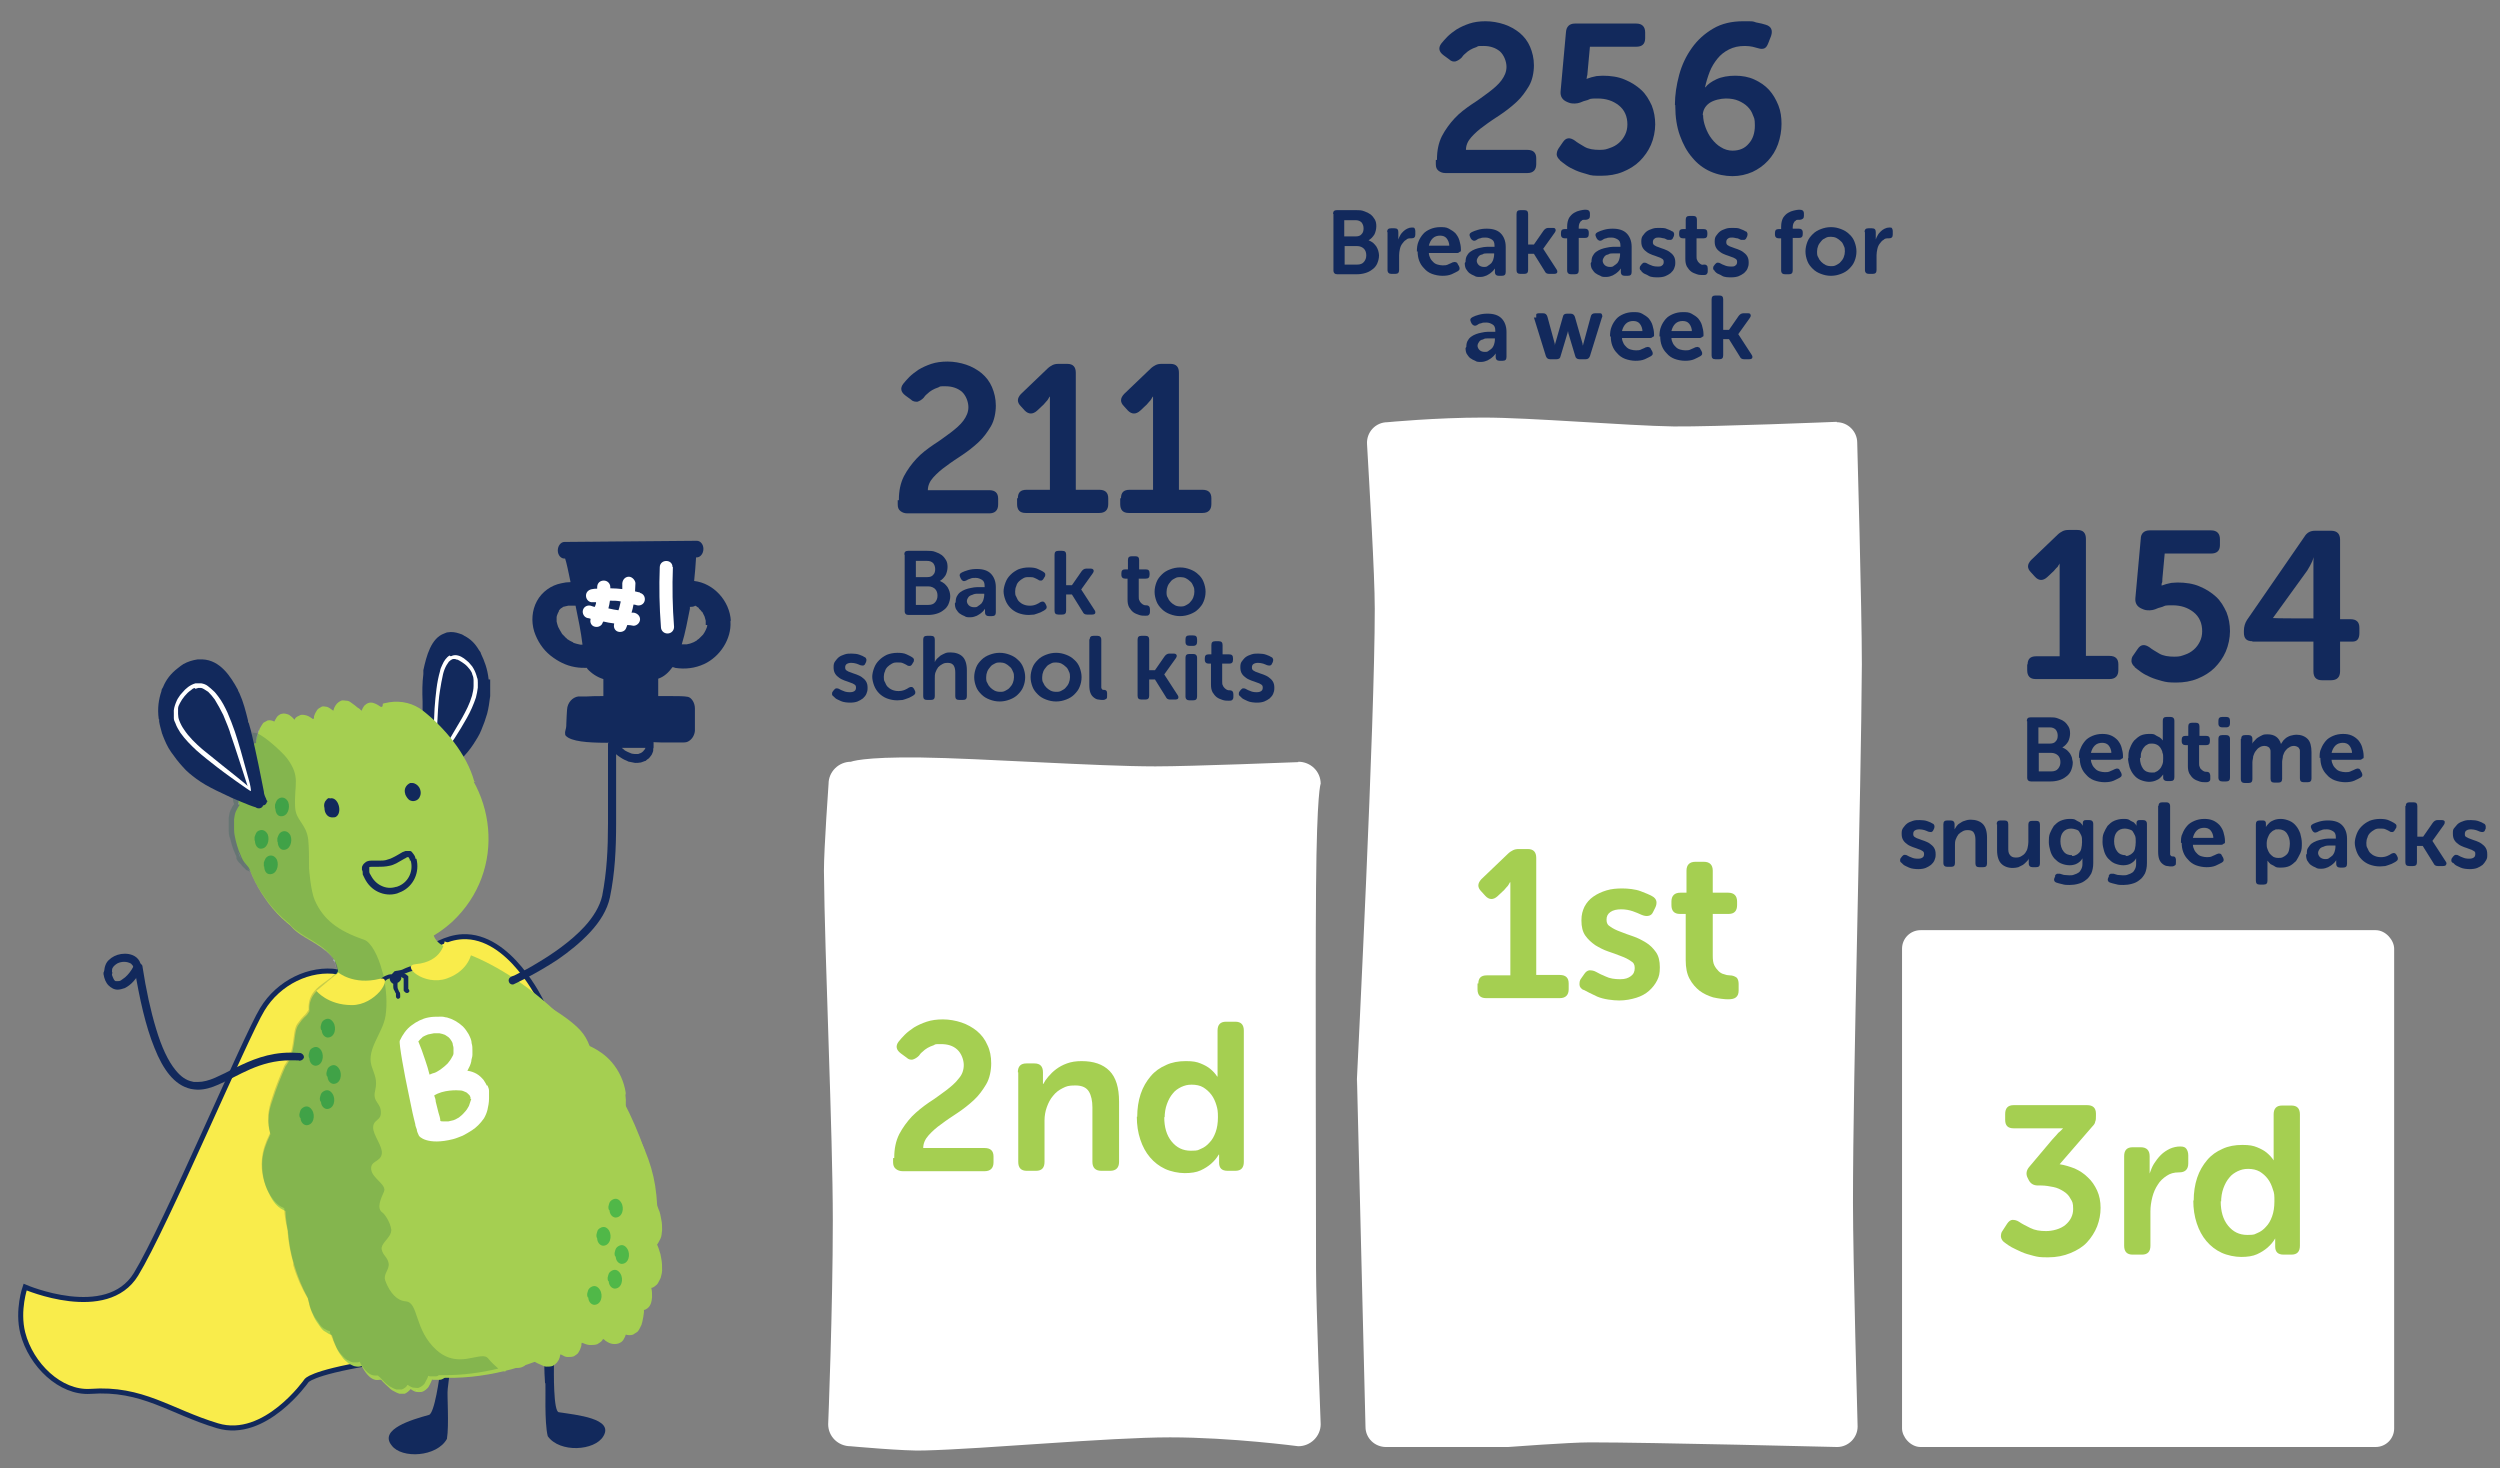 <svg xmlns="http://www.w3.org/2000/svg" xmlns:xlink="http://www.w3.org/1999/xlink" id="Layer_1" viewBox="0 0 647.2 380.1"><rect x="0" y="0" width="647.2" height="380.1" fill="#808080" stroke="none"/><defs><style> .st0, .st1 { fill: #f9ec4b; } .st2 { fill: #a5cf51; } .st3 { fill: #fff; } .st4 { fill: #004d42; isolation: isolate; opacity: .2; } .st5 { fill: #50b848; } .st6 { fill: #c3c7d2; } .st7 { fill: none; } .st1 { stroke: #12295c; stroke-miterlimit: 10; stroke-width: 1.3px; } .st8 { fill: #12295c; } .st9 { clip-path: url(#clippath); } </style><clipPath id="clippath"><path class="st7" d="M103.9,360.3h1-1M108.8,360h0s0,0,0,0M108.8,360h0M108.9,360h0,0M109,360h0,0M109.1,360h.2-.2M109.4,359.9h0ZM108.2,360c-.2,0-.4,0-.5-.1,0,0,.3,0,.5.1M111.8,357.4h0ZM111.8,357.4h0ZM111.8,357.3h0ZM111.8,357.2h0ZM111.8,357.2h0ZM111.8,357.1h0ZM111.9,357.1h0c0-.1,0,0,0,0ZM86.6,248.5h0v.2h0v.2h0v.2c.3.7.5,1.5.5,2.3-.2-5.3-6.5-7.4-10.2-10,3,2.1,7.4,3.8,9.3,7M77.3,241.5h0ZM77.2,241.4h0ZM76.1,240.5h0ZM76,240.5h0ZM76,240.4h0ZM76,240.4h0ZM76,240.4h0ZM75.9,240.4h0ZM68.5,232.3h0ZM68.5,232.2h0ZM68.4,232.2h0ZM68.4,232.2h0ZM63.6,224.2h0c.4.4.8.9,1.1,1.3,0,0,0,.1.2.2-.6-.8-1.4-1.5-1.9-2.3.2.3.4.5.6.8M63,223.5h0M63,223.4h0ZM62.4,222.4h0ZM62.4,222.4h0ZM62.4,222.4c-.2-.6-.6-1.3-.8-1.9.3.6.6,1.3.8,1.9M61.8,208.4c0-.3-.2-.6-.2-.9,0,.3,0,.6.2.9M66.8,189.7c-.2.8-.4,1.6-.6,2.3.2-.8.3-1.6.6-2.3,0-.3.2-.6.3-.8,0,.2-.2.5-.3.8Z"></path></clipPath></defs><g><g><path class="st8" d="M29,251.7v-.3c0-.4,0-.6.2-.9.2-.4.7-.8,1.2-1.1.6-.3,1.2-.4,1.8-.4s1.2.2,1.6.4c.2.1.3.3.5.5s.2.4.2.7c0,.6.6,1,1.2.9.6,0,1-.6.9-1.2s-.3-1.1-.5-1.5c-.4-.7-1-1.2-1.7-1.5s-1.4-.4-2.1-.4c-1.3,0-2.5.4-3.5,1.1-.5.4-1,.8-1.3,1.4s-.5,1.3-.5,2,0,.4,0,.6c0,.6.6,1,1.2.9.5,0,.9-.6.9-1.2"></path><path class="st1" d="M87.5,251.6c-7.2-1.2-15.4,2.7-19.6,9.7-4.3,7-25.1,56.2-32.7,68.6-7.6,12.4-28.7,3.3-28.7,3.3,0,0-2.1,6-.6,11.9,2.1,8.2,9.7,15.6,17.5,15.1,13.5-1,20.6,5.2,32.9,8.9,12.3,3.7,23-11.6,23-11.6,0,0,.8-2,16.3-4.6s23.1-20.8,23.1-20.8c0,0-.2-20.1,13.6-23.2,13.8-3,12.2-6.4,11.7-15.5-.5-9.2-3.8-34-3.8-34,0,0-8.2-17.5-20.5-16.9-8.3.4-15.9,9.4-15.9,9.4l-16.4-.2h.1Z"></path><path class="st8" d="M126.5,175.9c-.3-2.8-1.1-4.8-2-6.7,0-.3-.3-.6-.5-.9-1-1.7-2.2-2.9-3.8-3.7-.4-.3-.9-.5-1.3-.6-.9-.3-1.9-.5-3-.3-.3,0-.6.2-.9.3-3.4,1.2-4.6,5.8-5.4,9.5,0,.3,0,.6,0,1-.3,2.3-.3,4.7-.2,7.1v2.8c0,2.8,0,5.7.3,8.5,0,2.3.3,4.5.3,6.8v1.9h0c0,.3,0,.5,0,.7h0v-.2c.2.5.6.9,1.1.9.3.7,1.2.6,1.5,0,1.2-.8,4-3.6,4.2-3.8.9-.9,1.8-1.8,2.6-2.7,1.2-1.2,2.3-2.5,3.2-3.9.7-1.1,1.5-2.3,2-3.6.6-1.4,1.1-2.8,1.5-4.2.4-1.5.6-3,.8-4.6v-4.3"></path><path class="st3" d="M116.4,169.7c-.4.2-.8.6-1.1,1-.3.4-.6.9-.8,1.4-.3.6-.5,1.1-.6,1.7-.4,1.4-.7,2.9-.9,4.5-.2,1.7-.4,3.4-.5,5.1-.2,3.3-.3,6.6-.3,9.9v2.9c0,.6,0,2.5.2,2.6,0,0,4.3-6.2,5.3-7.7,1.1-1.7,2.2-3.5,3.2-5.3.9-1.6,1.7-3.4,2.3-5.2.2-.8.4-1.7.5-2.6v-1.3c0-.4,0-.9-.2-1.3-.2-.8-.5-1.6-.9-2.3-.2-.4-.5-.8-.8-1.1-.3-.4-.6-.7-1-1-.9-.8-1.9-1.4-3-1.4h0c-.3,0-.7.1-1.1.3M118,170.7c.3,0,.6.1.9.3.5.3,1,.6,1.5,1s.9.9,1.3,1.4c.3.4.5.8.6,1.3.2.4.3.9.3,1.3v1.6c0,.8-.2,1.7-.4,2.5-.6,2.1-1.6,4-2.6,5.8h0c-1,1.7-2,3.4-3,5.1-.9,1.6-3.8,6.4-3.9,6.5,0-.6.5-11,.7-13.9,0,0,.2-3.2.5-4.8.2-1.4.5-2.9.8-4.3.2-.8.5-1.6.9-2.3.2-.3.4-.6.6-.9.2-.2.4-.3.6-.5.2,0,.3-.2.5-.2h.6M117.4,170.7h0ZM117.9,170.7h0ZM116.3,171.3h0ZM120.3,172h0ZM121.6,173.4h0ZM122.2,174.7h0ZM113.5,198.7h0Z"></path><path class="st8" d="M141.1,358.1c-.1-1.7-.2-3.3-.2-5s.5-1,1-1.2h.3c.7,0,1.2.6,1.2,1.3,0,1.6-.2,12.4,1.3,12.4,4.5.7,14.3,1.6,11.5,6.2-2.2,3.8-11.3,4.4-14.4,0-.9-3.6-.5-12.5-.6-13.7"></path><path class="st8" d="M115.9,359.6c.2-1.7.4-3.3.6-5,0-.6-.4-1.1-.9-1.2h-.3c-.7,0-1.2.6-1.3,1.3-.2,1.6-1.5,11.4-3,11.6-4.3,1.2-13,3.7-9.6,7.9,2.6,3.5,11.7,3,14.3-1.7.6-3.6,0-11.6.2-12.8"></path><path class="st2" d="M122.8,202.4c-1.9-7.2-7.9-14.2-13.3-18.4-2.4-1.9-5.6-2.7-8.7-2.2-.9.2-1.7.3-1.7.4,0,.3,0,.5-.2.8h-.3c-.6-.4-1.2-.8-1.9-1-.9-.3-1.7,0-2.4.7-.3.4-.5.8-.7,1.3-.3-.3-.6-.6-1-.8-.6-.5-1.1-.9-1.7-1.3-.4-.3-.7-.5-1.2-.5s-1-.2-1.4,0c-.9.4-1.4,1-1.8,1.9,0,.2-.2.5-.2.7-.2-.2-.5-.3-.7-.5-.3-.2-.6-.4-.9-.5-.3,0-1.1-.3-1.5,0-.5.3-.8.4-1.1.8-.4.6-.6,1-.8,1.6,0,.3,0,.6-.2.8-.3-.2-.6-.4-.9-.6-.3-.2-.6-.3-.9-.4-.5-.1-1.2-.3-1.7,0-.5.2-.9.4-1.2.8,0,0,0,.2-.2.3h0c-.3-.5-1.4-1.3-1.5-1.3-.5-.2-1.2-.4-1.8-.2-.3,0-1,.5-1.2.8-.3.5-.5.8-.7,1.2-.5-.3-1.1-.4-1.7-.3-.4.2-.7.4-1.1.6-.4.5-.7,1.1-1,1.6,0,.3-.2.5-.3.8-.2.8-.4,1.6-.6,2.3v.6h-.3c-1.2.5-1.6,1.7-1.8,2.9,0,.7,0,1.6,0,2.4h0c-.5,0-1,.5-1.4.7-.3.2-.9,1.5-.9,1.4-.2.6-.5,1.6-.5,2,0,1-.2,2,0,3,0,.8.2,1.6.3,2.4,0,.4.2.9.3,1.3-.4.4-.6,1-.9,1.5-.3.6-.4,1.4-.5,2.1,0,.6,0,1.7,0,2.6,0,1,.2,1.9.4,2.8.2.9.5,1.8.8,2.7.2.6.6,1.3.8,1.9.7,1.7,2.8,3.2,3.5,4.9l56.9-24.8v.2Z"></path><path class="st2" d="M63.4,220.8c-4.2-13.5,3.4-29,16.6-34.2,11.5-4.3,23.9-1.4,33.5,5.5,15.2,10.9,17.9,33.2,3.5,46.6-14.5,13.1-38.1,9.4-48.5-6.3-2.4-3.4-4.2-7.3-5.1-11.6"></path><path class="st2" d="M162,283c-.4-2.9-1.7-5.8-3.7-8.1-1.5-1.7-3.2-2.9-5.2-3.9-.2,0-.3-.2-.5-.3-.5-1.4-1.3-2.8-2.3-3.9s-2.2-2.1-3.4-3c-2.4-1.8-5.1-3.4-7.7-5-4.6-1.3-7.5-4.8-11-7.7.2.4.4.7.6,1-.7-.3-1.4-.6-2.1-.8-.4-.1-.7-.2-1.1-.4-2.1-3.3-4.8-3.3-7.7-3.3s-1.1,0-1.7,0-1,0-1.5-.1c-4.9-2.5-11.8-.3-15.8,3.9-.4.3-.8.7-1.2,1h-.2c-.3-.2-.6,0-1,0h0c-.2,0-.6.3-.7.5-.2.2-.3.3-.4.6-.3.5-.5,1.1-.7,1.6-.2.3-.3.5-.6.7h-.2c-.4,0-.8-.2-1.2-.3h-1c-.2,0-.4,0-.6.2-.3.2-.6.4-.8.6-.2.1-.3.3-.4.4h0c-3.2,9.3-4.8,18.9-5.8,28.2-1.1,6.5-.5,14.2,3,21.1.9.9,3,3.3,3.4,4.4,3.3,8.1,3.3,17.9,8.3,25.5,3.2,3.9,7.7,7.9,12.1,11.4,5.1,5,12.8,5.1,19.9,7.8,0-.2.2-.5.3-.7,0-.4.1-.7.2-1.1,0,0,.2,0,.3.1.7.3,1.3.6,2.1.7,1,.1,1.9-.2,2.6-1,.3-.4.5-.9.7-1.4.4.2.8.5,1.2.7.6.4,1.3.7,2,1,.4.2.8.4,1.3.4s1.1,0,1.6-.2c.9-.5,1.5-1.2,1.8-2.2,0-.3.1-.5.2-.8.3.1.5.3.8.4.3.2.7.3,1.1.3s1.2,0,1.6-.2c.5-.4.9-.5,1.1-.9.4-.6.6-1.1.8-1.8,0-.3,0-.6.1-.8.4.1.7.3,1.1.4.3.1.7.2,1,.2.6,0,1.3,0,1.9-.2.5-.3,1-.6,1.3-1,0-.1.1-.2.2-.3h.2c.4.5,1.6,1.1,1.8,1.1.6.2,1.4.2,2,0s1.1-.6,1.3-1c.3-.5.5-.9.6-1.3.6.2,1.3.2,1.9,0,.4-.3.8-.5,1.2-.8.4-.5.7-1.2,1-1.8,0-.3.2-.6.2-.8.2-.8.3-1.6.4-2.4v-.6c.1,0,.2,0,.4-.1,1.3-.6,1.6-1.9,1.7-3.2,0-.8,0-1.6-.2-2.4h0c.6,0,1.1-.6,1.5-.9.3-.3.9-1.7.9-1.6.2-.6.4-1.6.4-2,0-1,0-2-.2-3-.1-.8-.3-1.6-.6-2.4-.1-.4-.3-.8-.5-1.3.4-.5.6-1.1.9-1.6.3-.6.3-1.5.4-2.2,0-.6,0-1.8-.2-2.6-.2-1-.3-1.9-.7-2.7-.3-.9-.7-1.7-1.1-2.6-.3-.6-.7-1.2-1.1-1.8-.9-1.6-1.7-3.3-2.6-4.9-.3-.5-.6-1-.9-1.5h0c.5-1.4.3-3.1.2-4.3,0-1-.4-2-.8-3-.8-2.1-1.9-4-3.1-5.9.2-.3.3-.6.4-.8.6-1.4.6-3.3.4-4.8"></path><path class="st2" d="M69.7,309.1c-1.4-2.6-2-5.7-1.8-8.7.2-2.2.9-4.2,1.9-6.3,0-.2.2-.3.2-.5-.4-1.5-.6-3-.4-4.5,0-1.5.5-3,1-4.4.9-2.9,2.1-5.8,3.3-8.6,2.9-3.8,1.9-8.6,3.3-10.7s1.8-2.1,2.3-2.7c.2-.3.4-.6.6-.9-.3-4.6,2.9-6,5.6-8.2.4-.3.7-.6,1.1-1,2.5-5,9.4-7.2,15.1-6.1.5,0,1.1,0,1.6.1v-.2c.3-.2.6-.4.9-.6h0c.2-.1.6-.1.8,0,.3,0,.5,0,.7.2.5.2,1,.6,1.5.9.3.1.6.2.9.3h.2c.3-.4.5-.7.7-1.1.2-.2.5-.4.8-.6.2,0,.4-.2.6-.2h1.7c8,5.6,15,12.4,21.2,19.4,4.7,4.6,8.8,11.2,10,18.8-.2,1.3-.5,4.4-.1,5.5,2.1,8.5,7.9,16.4,8.3,25.5-.3,5-1.6,10.9-3.1,16.3-1.2,7-7.4,11.7-11.5,18-.2-.1-.4-.3-.6-.5-.3-.2-.6-.5-.8-.7l-.2.3c-.4.7-.7,1.3-1.3,1.8-.8.7-1.7,1-2.7.7-.5-.1-1-.4-1.4-.7l-.6,1.2c-.3.7-.6,1.3-1,2-.2.4-.5.8-.8,1.1-.5.4-.8.7-1.4.8-1.1.1-1.9,0-2.7-.7-.2-.2-.4-.3-.6-.5,0,.3-.3.5-.4.8-.2.3-.4.6-.6.9-.3.3-.9.8-1.4.8s-1,.1-1.5,0c-.7-.3-1.2-.5-1.7-1-.2-.2-.4-.4-.6-.6-.2.3-.4.7-.6,1s-.4.6-.7.8c-.4.4-1,.9-1.7.9h-1.6c0,0-.3,0-.4-.1v.2c-.2.5-.8,1.7-.9,1.8-.4.5-1,1-1.6,1.2-.3.1-1.2.1-1.7,0-.6-.2-1-.5-1.3-.7-.4.5-.9.9-1.5,1.2h-1.4c-.7-.2-1.3-.6-1.9-.9-.2-.2-.5-.3-.7-.6-.6-.5-1.2-1.1-1.8-1.7,0-.1-.2-.3-.4-.4h-.4c-1.4.3-2.5-.6-3.3-1.6-.5-.6-.9-1.3-1.3-2h0c-.5.3-1.3.2-1.7.1-.4,0-1.7-.8-1.6-.7-.5-.4-1.3-1.1-1.5-1.4-.6-.8-1.2-1.6-1.6-2.5-.3-.7-.6-1.5-.9-2.2,0-.4-.3-.9-.4-1.3-.6-.1-1.1-.5-1.6-.8-.7-.3-1.2-1-1.6-1.6-.4-.5-1-1.4-1.4-2.2-.4-.9-.8-1.7-1-2.6s-.5-1.8-.6-2.7c0-.7,0-1.4-.2-2.1-.2-1.9-.6-3.7-.8-5.5,0-.6,0-1.2,0-1.8h0c-1.1-.8-2-2.3-2.6-3.3-.5-.9-.9-1.9-1.2-2.9-.6-2.1-.9-4.4-1-6.6-.3-.1-.6-.3-.8-.4-1.4-.7-2.5-2.2-3.2-3.6"></path><path class="st2" d="M76.3,327.9c-7.7-24.2,9.8-52.5,34.4-58.2,3.4-.8,6.9-1.2,10.5-1.3,3.6,0,7.1.2,10.7.9,16,3,29.2,14.2,35.1,28.6,1.2,2.9,2.1,5.9,2.6,9,2.1,13.5-1.2,28.3-13.3,36.5-18.8,12.7-45.1,19.3-64.8,6-3.9-2.7-7.3-6.2-10.1-10.5-2.2-3.4-3.9-7.1-5.1-11"></path><path class="st2" d="M166.9,297.8c-12.8-36.5-41.3-50.1-49-51.8-11.5-2.5-2.7-12.9-2.7-12.9,0,0-1-20.7-3.4-20.9-2.5-.2-35.9,15.8-35.9,15.8,0,0-4.3,8,0,12.4s17.5,6.4,8.6,19.1-17.7,35.3-6.2,69l88.6-30.7h-.1Z"></path><path class="st3" d="M109.3,268.5c.5-.3,1-.5,1.5-.7.5-.1,1-.2,1.5-.3h1.5c.5.1.9.2,1.4.4.3.2.6.4.9.6.2.2.5.5.6.7.2.3.4.6.5,1,0,.4.2.7.2,1.1s0,.9,0,1.4c0,.3-.2.7-.4,1-.3.6-.7,1.1-1.1,1.6-.6.6-1.2,1.1-1.9,1.6-.5.3-.9.6-1.4.8-.5.1-.9.3-1.4.5-.3-1.3-.7-2.5-1.1-3.7-.3-.9-.6-1.7-.9-2.6-.3-.8-.6-1.5-.9-2.3l.2-.2c.2-.3.6-.6.9-.9M122,284.5c-.2.6-.4,1.2-.6,1.8-.3.6-.7,1.2-1.2,1.7-.4.5-.9.9-1.4,1.3-.5.3-.9.5-1.4.7-.4.1-.9.2-1.3.3h-1.5c-.2,0-.4,0-.6-.1,0-.7-.3-1.5-.5-2.2-.2-.9-.5-1.9-.7-2.8,0-.5-.2-1.1-.4-1.6,2.3-1.5,5.9-1.4,6.8-1.3.4,0,.9.2,1.3.4.3.1.5.3.7.5s.3.3.4.4c0,.2.2.3.2.5s0,.4,0,.6h0v-.2ZM126,281c-.2-.5-.5-.9-.8-1.4-.5-.6-1.1-1.2-1.8-1.6-.7-.4-1.5-.7-2.4-.8.2-.4.4-.8.6-1.2.2-.4.3-.8.4-1.2,0-.6.3-1.1.3-1.7v-1.2c0-.6,0-1.2-.2-1.8,0-.8-.4-1.6-.8-2.4-.4-.7-.9-1.4-1.5-2-1.2-1.1-2.6-1.9-4.1-2.3h0c-.4,0-.8-.2-1.2-.2h-.7c-1,0-1.9,0-2.9.2h0c-1.6.3-3.1,1.1-4.3,2-1.4,1-2.4,2.5-3.1,4-.3.6,1.3,9.2,2.1,12.9.4,1.9.8,3.9,1.2,5.8.2,1,.5,2,.7,2.9,0,.5.3,1,.4,1.4,0,.5.3,1,.5,1.5,0,.3,2.2,2.7,8.9,1,.8-.2,1.7-.6,2.5-.9.8-.4,1.6-.9,2.4-1.4.6-.4,1.1-.8,1.6-1.3s1.1-1.2,1.5-1.8c.4-.7.7-1.4.9-2.2.2-.9.4-1.9.4-2.9v-2c0-.5-.2-.9-.4-1.4"></path><path class="st5" d="M83.3,266.7c0,.9.6,1.8,1.5,1.9,1.9,0,2.4-2.5,1.5-3.9-.5-.8-1.3-1.3-2.3-.7-.8.5-.8,1-1,1.8,0,.3,0,.6.2.9"></path><path class="st5" d="M84.8,278.7c0,.9.6,1.8,1.5,1.9,1.9,0,2.4-2.5,1.5-3.9-.5-.8-1.3-1.3-2.3-.7-.8.5-.8,1-1,1.8,0,.3,0,.6.2.9"></path><path class="st5" d="M77.8,289.4c0,.9.6,1.8,1.5,1.9,1.9,0,2.4-2.5,1.5-3.9-.5-.8-1.3-1.3-2.3-.7-.8.5-.8,1-1,1.8,0,.3,0,.6.2.9"></path><path class="st5" d="M83.1,285.2c0,.9.6,1.8,1.5,1.9,1.9,0,2.4-2.5,1.5-3.9-.5-.8-1.3-1.3-2.3-.7-.8.5-.8,1-1,1.8,0,.3,0,.6.2.9"></path><path class="st5" d="M80.1,274c0,.9.6,1.8,1.5,1.9,1.9,0,2.4-2.5,1.6-3.9-.5-.8-1.3-1.3-2.3-.7-.8.4-.8,1-1,1.8,0,.3,0,.6.2.9"></path><path class="st5" d="M157.8,313.3c0,.9.6,1.8,1.5,1.9,1.9,0,2.4-2.5,1.5-3.9-.5-.8-1.3-1.3-2.3-.7-.8.5-.8,1-1,1.8,0,.3,0,.6.2.9"></path><path class="st5" d="M159.4,325.3c0,.9.6,1.8,1.5,1.9,1.9,0,2.4-2.5,1.5-3.9-.5-.8-1.3-1.3-2.3-.7-.8.5-.8,1-1,1.8,0,.3,0,.6.2.9"></path><path class="st5" d="M152.3,335.9c0,.9.6,1.8,1.5,1.9,1.9,0,2.4-2.5,1.5-3.9-.5-.8-1.3-1.3-2.3-.7-.8.5-.8,1-1,1.8,0,.3,0,.6.2.9"></path><path class="st5" d="M157.6,331.7c0,.9.6,1.8,1.5,1.9,1.9,0,2.4-2.5,1.5-3.9-.5-.8-1.3-1.3-2.3-.7-.8.5-.8,1-1,1.8,0,.3,0,.6.2.9"></path><path class="st5" d="M154.6,320.6c0,.9.6,1.8,1.5,1.9,1.9,0,2.4-2.5,1.6-3.9-.5-.8-1.3-1.3-2.3-.7-.8.4-.8,1-1,1.8,0,.3,0,.6.2.9"></path><path class="st8" d="M99.5,254.2c.3-.4.6-.6.8-.7.4-.2.9-.3,1.5-.3s1.2-.1,1.9-.4l-.2-.6-.5.4h0v.3h-.2l-.6.3-.5.3h0l.4.4.4-.4-.2-.2h0c0-.1,0-.1,0-.1h0v-.2.2h0v-.2.2-.3l-.2.2h0v-.2c0,0,0,.2,0,.2h.2c0-.1-.2-.1-.2-.1h0c0,.1.2,0,.2,0h-.2,0,0,0,0v.2h0l.2.2-.2-.2h0l.2.2-.2-.2.3.4v-.4h-.2l.3.4v-.4c0,0,0,.4,0,.4v-.5h0v.5c0,0,0-.5,0-.5v.4l.2-.4h-.2v.4l.2-.4v.2c0,0,0-.2,0-.2h0v.2c0,0,0-.2,0-.2h0v-.2c0-.1.2-.3.4-.5h.2c.7,0,1.4-.3,2.1-.6,0,0,.5-.2.8-.3.2,0,.4-.1.5-.2h.3v-.2.2h0v-.2.2-.4l-.3.3h.2c0,.1,0-.3,0-.3l-.3.3c.2.2.6.3.8,0,.2-.2.3-.6,0-.8s-.3-.2-.4-.2h-.9c-.6.2-1.3.5-1.5.6-.5.3-1.1.4-1.7.5,0,0-.3,0-.6.1-.2,0-.3.2-.4.3-.2.2-.5.5-.7.9,0,.2,0,.4,0,.6v.5c0,.2.2.3.3.5h.2c0,.2.2.2.3.2h.2c0,0,.2-.1.3-.2h0c0-.2.2-.4.3-.5,0-.2.2-.4.2-.6s0-.4-.2-.6c0-.1-.2-.2-.4-.3h-.4c-.3,0-.5,0-.7.2s-.4.3-.4.6v.3c0,.3,0,.5.2.7,0,.2.2.3.4.5s.3.2.4.2.3,0,.4-.2c.2-.2.3-.5.3-.8s0-.4-.2-.6c-.2-.3-.5-.4-.8-.2s-.4.5-.2.8c0,.2.3.4.5.5s.4.2.7.2.6,0,.8-.3c.4-.3.5-.7.5-1.1s0-.6-.3-.9c-.2-.2-.5-.3-.7-.2-.3.1-.7.2-1,.3-.6,0-1.2,0-1.8.3-.6.2-1.3.6-1.9,1.3-.2.3-.2.6,0,.8,0,.2.5.2.7,0"></path><path class="st8" d="M103.3,252.7c.4.1.8.3,1.2.6h0,0,0,0,0,0,0,0v.2c0,.7,0,1.4,0,2.1,0,.2,0,.4,0,.7,0,.1,0,.3.2.4s.2.3.4.3c.3.2.6,0,.8-.2.2-.3,0-.6-.2-.8h0v-.5c0-.7,0-1.4,0-2.1,0-.1,0-.3,0-.6,0-.1-.2-.3-.3-.3l-.2-.2c-.5-.3-.9-.5-1.4-.7-.3-.1-.6,0-.8.4,0,.3,0,.6.4.7"></path><path class="st8" d="M102.3,253c-.3.6-.5,1.3-.5,2s0,1.1.4,1.6c0,.2.2.4.3.6v.4h0c0,.4,0,.7.3.9s.6,0,.8-.3c0-.2,0-.4,0-.6,0-.3,0-.6-.2-.8s-.2-.5-.3-.6c-.2-.4-.2-.7-.2-1.2s0-1,.3-1.4c.2-.3,0-.6-.2-.8-.3-.1-.6,0-.8.3"></path><path class="st5" d="M71.9,217.9c0,.9.4,1.9,1.3,2.1,1.9.2,2.6-2.2,2-3.7-.4-.8-1.2-1.4-2.2-1-.8.4-.9.9-1.2,1.7v.9"></path><path class="st5" d="M71.3,209.3c0,.9.4,1.9,1.3,2,1.9.2,2.6-2.2,2-3.7-.4-.8-1.2-1.4-2.2-1-.8.4-.9.9-1.2,1.7v1"></path><path class="st5" d="M68.4,224.3c0,.9.4,1.9,1.3,2,1.9.2,2.6-2.2,2-3.7-.4-.8-1.2-1.4-2.2-1-.8.4-.9.9-1.2,1.7v1"></path><path class="st5" d="M66,217.6c0,.9.4,1.9,1.3,2.1,1.9.2,2.6-2.2,2-3.7-.4-.8-1.2-1.4-2.2-1-.8.3-.9.9-1.2,1.7v.9"></path><path class="st8" d="M85.2,206.6c-.3,0-.6.3-.8.6h0c-.5.5-.6,1.3-.4,2,0,1.2.7,2.3,1.8,2.4h.5c.2,0,.4,0,.6-.1,1.9-1,.7-5.4-1.5-4.8"></path><path class="st8" d="M108.5,203.8c-.4-.6-1.1-1.1-1.8-1.1h-.5c-1.1.5-1.7,1.6-1.3,2.8,0,.2.2.5.3.7.3.5.7,1,1.2,1.1.9.3,2-.2,2.3-1.1.4-.8.2-1.8-.3-2.6"></path><path class="st0" d="M115.1,243.7s-.5,5.3-7.5,5.9c-3.9.3,2.2,5.8,8.1,3.7s6.4-6.8,6.4-6.8"></path></g><g><path class="st4" d="M64.9,225.7h0c.9,2.3,2.1,4.5,3.5,6.4h0c1.8,2.7,4.1,5.1,6.6,7.1q-.3-.3,0,0h0c.2.3.4.5.6.7h0c3.3,3.4,11.3,5.3,11.6,11.3h0c-.2.3-.4.6-.6,1h0,0l-.3.3c-.2.1-.3.3-.5.5,0,0-.2.2-.3.2h0q0-.1,0,0c-2.7,2.1-5.9,3.6-5.6,8.2-.2.3-.4.6-.6.9-.4.6-.8.6-2.3,2.7s-.4,6.9-3.3,10.7c-1.2,2.8-2.4,5.7-3.3,8.6-.5,1.4-.8,2.9-1,4.4v1.1c0,1.2.2,2.3.5,3.5,0,.2-.2.3-.2.5-1,2-1.7,4-1.9,6.3-.3,3,.4,6.1,1.8,8.7.7,1.3,1.8,2.8,3.2,3.6.3.1.6.3.8.4h0c0,1.9.4,3.7.8,5.5h0c.2,2.9.7,5.8,1.5,8.6h0v.2h0c0,.2,0,.3,0,.4h0c.9,3.1,2.2,6,3.8,8.7h0c0,.4.2.8.3,1.2h0v.2c.2.9.6,1.6,1,2.5.3.7,1,1.7,1.4,2.2h0c.2.4.5.7.7,1,.2.2.5.4.7.6h0c.5.3,1,.6,1.6.7,0,.5.2.9.4,1.3.3.8.6,1.5.9,2.2.4.9,1,1.8,1.6,2.5.3.3,1,1.1,1.5,1.4h0s1.2.7,1.6.7h.8c.3,0,.6,0,.9-.2h0c.3.7.8,1.4,1.3,2,.7.9,1.6,1.6,2.8,1.6s.3,0,.5,0h.2c0,0,0,0,0,0,0,.1.2.3.4.4.6.6,1.1,1.2,1.7,1.7h0c.2.2.5.4.7.6.6.3,1.2.7,1.9.9h1.4c.6-.2,1.2-.6,1.5-1.2.4.3.8.5,1.3.7.2,0,.6.1,1,.1s.2,0,.3,0h.2c.6-.2,1.2-.6,1.6-1.1,0-.1.7-1.2.9-1.8h0v-.2c.2,0,.3,0,.4.1h1.7c.3,0,.5-.1.7-.3h1.6c4.6,0,9.2-.6,13.8-1.7-.9-.8-1.8-1.6-2.6-2.6-.4-.5-.9-.6-1.5-.6s-1.6.2-2.6.4-2,.4-3.2.4c-1.9,0-4-.5-6.1-2.4-5.8-5.2-4.6-12.3-7.9-12.6-3.2-.2-4.9-4-5.4-5.5-.5-1.6,1.2-2.8.9-4.4-.3-1.6-1.5-2-1.8-3.6-.2-1.2,1.5-2.5,2.2-3.8h0c.2-.4.3-.8.3-1.2-.2-1.9-1.7-4.1-2.3-4.5-1.6-1.1-.4-3.6.4-5.4s-3-3.4-3.3-5.7c-.3-2.3,2.2-1.9,2.7-3.9s-2.3-5-2.2-7.1,2.1-1.6,2-3.9c0-2.4-2.2-2.6-1.5-5.5s-.2-4.2-.9-6.4c-1.4-4.4,2.9-8.5,3.6-13,.5-3.2.2-6.9-.5-10.2h-.2.2c0-.4-.2-.8-.3-1.2,0,0-.3,0-.4.2,0,0,.3-.1.4-.2-1.1-4.3-3-7.7-4.7-8.3-7-2.4-10.6-5.3-12.8-10.2-1.1-2.5-1.5-8.3-1.5-8.3h0c0-2.7,0-5.4-.2-7.4-.5-4.2-3.2-4.9-3.4-8.4-.3-6.1,1.5-7.8-2.1-12.7-.5-.7-2.6-2.8-4.6-4.4h0c-1.5-1.2-3-2.2-3.8-2.2s-.3,0-.4.1v-.8.2c-.2.8-.4,1.6-.6,2.3v.6h-.3c-1.2.5-1.6,1.7-1.8,2.9,0,.7,0,1.6,0,2.4h0c-.5,0-1,.5-1.4.7-.3.2-.9,1.4-.9,1.4h0c-.2.6-.5,1.6-.5,2,0,.6,0,1.2,0,1.8v1.2c0,.8.2,1.6.3,2.4,0,.4.2.9.3,1.3-.4.4-.6,1-.9,1.5-.3.6-.4,1.4-.5,2.1v2.6c0,1,0,1.9.4,2.8.2.9.5,1.8.8,2.7.2.6.6,1.3.8,1.9h0v.2h0v.2h0c0,.3.2.4.3.6,0,.1.2.2.3.4s.2.2.3.3h0c.2.2.5.5.7.8,0-.1-.2-.2-.3-.3.2.2.4.4.6.6h0c.6.6.7.7.8.7h0M100.2,253.5c-.2.1-.4.3-.6.5.2-.2.4-.4.6-.5ZM99,254.4c0,0,.3,0,.4-.2,0,.1-.3.2-.4.2h-.2.2ZM98.6,254.3h0ZM77.5,241.6c1.1.7,2.4,1.5,3.7,2.2-1.3-.8-2.6-1.5-3.7-2.2Z"></path><path class="st4" d="M82.9,342.9h0q0-.1,0,0Z"></path><path class="st4" d="M63.4,224h0Z"></path></g><g class="st9"><polygon class="st6" points="112 360.3 62.6 360.6 61.4 187.9 110.7 187.6 112 360.3"></polygon></g><g><path class="st0" d="M87.5,251.7s3.9,3.4,10.8,1.7c2-.5,1.6,1.4,0,3.3-1.6,1.8-4.2,3.5-7.2,3.5-6.3,0-9.2-3.7-9.2-3.7l5.8-4.8h-.1Z"></path><path class="st8" d="M133,254.8s5.5-2.5,11.4-6.4c2.9-2,5.9-4.4,8.4-7.1,2.5-2.7,4.4-5.7,5.1-9,1.3-6.3,1.6-12.5,1.6-19.1v-20.3c0-.6-.4-1.1-1-1.1s-1.1.4-1.1,1v20.4c0,6.6-.3,12.5-1.5,18.7-.6,2.7-2.3,5.5-4.6,8-3.5,3.8-8.3,7.1-12.2,9.4-1.9,1.2-3.7,2.1-4.9,2.7s-1.1.6-1.5.7c-.2,0-.3.1-.4.2h0c-.5.2-.8.8-.5,1.4.2.5.8.7,1.3.5"></path><path class="st8" d="M158.7,192.8l-.2-1h-.1c-.4,0-.7.3-.9.6-.1.4,0,.8.2,1.1.1.1.2.3.4.4h0c.8.9,1.7,1.7,2.7,2.3h0c.6.4,1.3.7,2,1h.1c.5.1,1,.2,1.5.3h.1c.4,0,.9,0,1.3-.1h.1c.4-.1.7-.3,1.1-.4h.1c.3-.3.6-.5.9-.7h0c.3-.4.5-.6.7-.9h0c.2-.4.3-.7.4-1v-.2c0-.2,0-.5.1-.7h0v-1.3h0c-.2-.4-.5-.6-.9-.6h-9.9v1c.1,0,.1,1,.1,1h9.7v-1.1l-.9.6h0c0,.1.9-.5.9-.5l-1,.4h0c0,.1,1-.2,1-.2h-1v.3h1-1v.4l1,.2-1-.4c0,.2-.2.5-.3.7l.9.5-.8-.6c-.2.2-.4.5-.6.7l.7.7-.6-.8c-.2.2-.5.4-.7.5l.6.9-.4-1c-.3.1-.6.2-.8.3l.3,1-.2-1h-1v1-1c-.3,0-.7-.1-1.1-.2l-.3,1,.4-1c-.6-.2-1.1-.5-1.7-.8l-.5.9.6-.9c-.8-.6-1.6-1.3-2.4-2l-.7.7.8-.7-.4-.4-.8.7v1h.6l-.2-1v1-1,.3Z"></path><path class="st8" d="M77.8,272.6c-.9,0-1.8-.1-2.6-.1-5.8,0-10.3,2-14.2,3.9-1.9,1-3.7,1.9-5.3,2.6s-3.1,1.1-4.5,1.1-.9,0-1.4-.1c-1.6-.3-3-1.3-4.3-2.9-2-2.4-3.7-6.1-5.1-10.8-1.4-4.6-2.6-10.1-3.5-16,0-.6-.6-1-1.2-.9-.6,0-1,.6-.9,1.2,1.3,7.9,2.9,15.1,5.2,20.7,1.1,2.8,2.4,5.2,3.9,7s3.3,3.1,5.5,3.6c.6.1,1.2.2,1.8.2,1.8,0,3.5-.5,5.3-1.3,2.6-1.1,5.3-2.7,8.3-4s6.4-2.3,10.3-2.3,1.6,0,2.4.1c.6,0,1.1-.4,1.2-.9,0-.5-.4-1-1-1.1"></path><path class="st8" d="M34.6,250.1c-.6,1.2-1.4,2.2-2.2,2.9-.4.3-.8.6-1.1.8s-.6.2-.9.2h-.4c-.2,0-.4-.2-.6-.6s-.4-.9-.6-1.6c-.1-.6-.7-.9-1.2-.8-.6.1-.9.7-.8,1.2.2,1.2.6,2.2,1.3,2.9.3.3.7.6,1.1.8s.8.3,1.3.3,1.2-.2,1.8-.4c.8-.4,1.6-1,2.3-1.8s1.3-1.7,1.9-2.7c.3-.5,0-1.1-.5-1.4-.5-.3-1.2,0-1.4.4"></path><path class="st8" d="M41.1,186.2c-.4-2.9,0-5.2.7-7.3,0-.4.2-.7.4-1,.8-2,2.1-3.6,3.8-4.9.5-.4,1-.8,1.5-1.1,1.1-.6,2.3-1,3.7-1.2h1.2c4.6.2,7.3,4.4,9.2,7.9,0,.3.3.6.4.9,1,2.2,1.6,4.6,2.2,7,0,.2,0,.5.2.7.2.7.4,1.4.6,2.1.7,2.9,1.3,5.8,1.9,8.6.5,2.3.9,4.6,1.4,7,0,.6.3,1.3.6,1.9h0c0,.2.2.5.4.7h-.2c0,.4-.4,1-1,1-.2.8-1.3,1-1.9.5-1.8-.5-6-2.4-6.3-2.5-1.3-.6-2.7-1.3-4-1.9-1.8-.9-3.5-1.8-5.1-3-1.2-.9-2.5-1.9-3.5-3.1-1.1-1.2-2.1-2.5-3-3.8-1-1.4-1.6-2.9-2.2-4.4,0-.2-.2-.4-.2-.6-.3-1.2-.5-1.7-.7-2.9,0-.2,0-.4,0-.6"></path><path class="st3" d="M52.2,176.9h-1.6c-1.4.4-2.5,1.3-3.4,2.4-.4.4-.7.8-1,1.3-.3.4-.5.9-.7,1.4-.3.8-.6,1.7-.5,2.6,0,.5,0,.9,0,1.3,0,.5.2.9.4,1.3.3.9.8,1.7,1.3,2.5,1.2,1.7,2.7,3.2,4.2,4.6,1.7,1.5,3.5,2.9,5.3,4.3,1.6,1.3,8.5,6.2,8.7,6.2s-.2-2-.4-2.6c-.3-1-.5-1.9-.8-2.9-.9-3.3-1.8-6.6-2.9-9.9-.6-1.7-1.2-3.3-1.9-4.9-.7-1.5-1.4-2.9-2.4-4.2-.4-.5-.8-1.1-1.3-1.5-.4-.4-.9-.8-1.4-1.2s-1.1-.6-1.7-.7M50.5,178.3c.3,0,.5-.1.8-.2h.7c.3,0,.6.2.8.3.4.2.7.5,1.1.7.6.6,1.2,1.3,1.7,2,.8,1.3,1.5,2.6,2.2,4,.7,1.6,1.9,4.7,1.8,4.7,1,2.8,4.3,13.1,4.5,13.7,0-.2-5-4.1-6.6-5.4-1.7-1.4-3.5-2.8-5.2-4.2h0c-1.7-1.5-3.4-3.1-4.7-5.1-.5-.7-.9-1.5-1.2-2.3-.2-.5-.3-1.1-.3-1.7v-1.4c0-.5.3-1,.5-1.4.3-.6.7-1.2,1.2-1.8s1-1.1,1.6-1.5c.3-.3.6-.5,1-.6M51.2,178.2h0ZM50.6,178.3h0ZM52.8,178.5h0ZM47.9,180.4h0ZM46.7,182.1h0ZM46.2,183.6h0ZM63.5,205.1h0Z"></path><path class="st8" d="M106.9,222.6l-.8.2c0-.3,0-.5-.2-.6,0-.2-.2-.3-.2-.3h-.2s-.2,0-.4.2c-.3.1-.7.4-1.1.6-.4.2-.9.5-1.4.8-.5.2-1,.5-1.6.6-1.2.3-2.4.3-3.4.3h-1.3c-.3,0-.6,0-.7.1h0v.4c0,.2,0,.4,0,.7,0,.4.2.7.4,1,.6,1.2,1.6,2.2,2.7,2.7,1.2.6,2.5.7,3.8.3.3,0,.6-.2.9-.3,2.4-1.1,3.7-3.9,2.9-6.6l.7-.2.8-.2c.9,3.5-.7,7-3.8,8.5-.4.2-.8.3-1.2.5-1.7.5-3.4.3-4.9-.4s-2.7-1.9-3.5-3.5-.4-.8-.5-1.3c0-.3,0-.6-.2-.9v-.6c0-.3.2-.6.4-.9.2-.2.4-.4.7-.6.4-.2.8-.3,1.3-.3h2.1c.7,0,1.5,0,2.2-.3.5-.1.9-.3,1.3-.5.5-.2.9-.5,1.3-.7s.8-.5,1.2-.7c.2-.1.5-.2.8-.3h1.1c.3,0,.5.2.7.5.2.2.3.4.5.7s.2.6.3.9l-.8.2h0Z"></path></g></g><g><path class="st8" d="M181.1,157.3h-.2s.1,0,.3.2h0v-.2Z"></path><path class="st8" d="M189.2,160.7c-.3-5.1-4.4-9.7-9.5-10.3.2-2.1.4-4.1.5-6.1h.2c.9,0,1.7-1,1.7-2.2s-.8-2.1-1.7-2.1l-34.3.3c-.9,0-1.7,1-1.7,2.2s.8,2.1,1.7,2.1h.2c.2.6.4,1.4.6,2.3.3,1.2.5,2.5.8,3.8-.8,0-1.6.1-2.4.3-2.6.5-5,2.2-6.3,4.6-1.3,2.4-1.5,5.3-.7,7.9.8,2.4,2.2,4.6,4.2,6.2,1.9,1.5,4,2.6,6.4,3,1.1.2,2.1.2,3.1.2v.2c1.2,1.3,2.6,2.2,4.2,2.7v4.4c-1.4,0-3.2,0-4.4.1h-2.1c-1.5.2-2.8,1.6-2.9,3.4,0,0-.2,2.9-.2,3.9v.3c0,.7-.4,1.4-.3,2,0,.2,0,.4.2.6,2.8,2.9,16.8,1.3,24.5,1.7h6c.5,0,1-.1,1.4-.4.8-.5,1.4-1.5,1.5-2.6v-5.8c0-1.5-.9-2.8-1.8-3s-2.8-.2-4.3-.2h-3.4v-4.5c1.5-.5,2.7-1.6,3.7-3,.2,0,.5.1.7.2,2.6.4,5.1.1,7.5-1,4.1-1.9,7.1-6.5,6.8-11v-.2ZM148.4,166.3c-.4-.2-.9-.4-1.3-.7-.1,0-.3-.2-.4-.3h.1q0,.1-.1,0l-.2-.2c-.1,0-.2-.2-.3-.3l-.6-.6s-.2-.2-.2-.3c-.3-.5-.6-1-.9-1.6-.2-.5-.3-1-.4-1.4v-1.1c0-.3.2-.7.3-1,.1-.2.2-.4.3-.6v-.2c.1,0,.2-.1.2-.2l.3-.3h0c.2-.1.4-.2.6-.4.4-.1.8-.2,1.3-.3h1.9c.7,3.4,1.4,6.7,1.8,10.1h-.5c-.6-.1-1.3-.3-1.9-.5h0ZM183.1,161.8c0,.4-.2.9-.4,1.3-.2.4-.4.8-.7,1.2l-.2.2-.6.6c-.2.2-.4.4-.6.5,0,0-.2.1-.2.2-.4.2-.8.5-1.2.6-.4.2-.9.3-1.4.4h-1.3c.9-2.9,1.5-6.2,2.1-9.2v-.5c.5,0,1,0,1.4-.3.2.1.4.2.6.4,0,0,.1,0,.2.1h0l.2.2s-.1,0-.2-.1l.5.5c.1.1.3.3.4.5h.1c.2.4.4.8.6,1.2.1.4.2.7.3,1.1v1.1h.4Z"></path><path class="st8" d="M146.4,165.1s.2.1.2.2h0q-.3-.3-.3-.2h.1Z"></path></g><g><path class="st3" d="M165.7,153.4c-.4-.1-.8-.2-1.3-.3,0-.7.1-1.4.1-2.1s-.8-1.7-1.7-1.7-1.6.7-1.7,1.7v1.5c-1-.1-2-.2-3.1-.2v-.3c0-.9-.7-1.7-1.7-1.7s-1.7.7-1.7,1.7v.4c-.4,0-.8,0-1.2.1-.9.1-1.7.7-1.7,1.7s.8,1.8,1.7,1.7h.9v.2c0,.3-.2.6-.3,1-.4,0-.7-.2-1.1-.3-.9-.2-1.8.3-2,1.2-.2.8.3,1.8,1.2,2,.3,0,.5.1.8.2-.2.7,0,1.5.7,1.9.8.4,1.8.2,2.3-.6,0-.2.2-.4.3-.6.9.2,1.8.4,2.8.5-.2.8,0,1.6.7,2s1.9.2,2.3-.6c.1-.3.3-.6.4-1,.5,0,1.1.1,1.6.2.9,0,1.7-.8,1.7-1.7s-.8-1.6-1.7-1.7h-.5c.2-.7.4-1.4.5-2.1.3,0,.6.1.9.2.9.2,1.8-.3,2-1.2s-.3-1.8-1.2-2h0ZM160.2,158c-.9-.1-1.8-.3-2.7-.5.2-.7.3-1.3.4-2,1,0,1.9,0,2.8.2-.2.8-.3,1.5-.6,2.3h.1Z"></path><path class="st3" d="M174.1,146.8c0-2.1-3.2-2.1-3.3,0-.2,5.2-.1,10.3.3,15.5,0,.9.7,1.7,1.7,1.7s1.7-.8,1.7-1.7c-.4-5.1-.5-10.3-.3-15.5h0Z"></path></g><path class="st3" d="M475.5,109.2s-31.7,1.3-42.2,1.2c-12.3-.2-37-2.3-49.3-2.3s-24.8,1.2-24.8,1.2c-3.1,0-5.5,2.6-5.3,5.7.6,10.7,2,33.5,2,42.6,0,29.6-4.4,116.8-4.6,121.4s0,.3,0,.4l2.2,90c0,2.9,2.4,5.2,5.3,5.2h31.6s15.9-1.2,21.2-1.2c16,0,64,1.2,64,1.2,2.9,0,5.3-2.4,5.3-5.3,0,0-1.2-43.4-1.2-57.9,0-34.9,2.1-104.6,2.3-139.5,0-14.3-1.2-57.3-1.2-57.3,0-2.9-2.4-5.3-5.3-5.3h0Z"></path><path class="st3" d="M336.1,197.3s-27.8,1.1-37,1.1c-15.2,0-45.5-2.1-60.7-2.3s-18.1,1.1-18.1,1.1c-3.2,0-5.8,2.6-5.8,5.7,0,0-1.2,16.8-1.2,22.5.2,22.6,2.3,67.9,2.3,90.6s-1.2,52.7-1.2,52.7c0,3.2,2.6,5.7,5.8,5.7,0,0,14.2,1.3,19,1.1,15.9-.4,47.8-3.4,63.7-3.4s33.2,2.3,33.2,2.3c3.2,0,5.8-2.6,5.8-5.7,0,0-1.2-30.2-1.2-40.3,0-25-.2-73.7,0-98.7s1.2-26.8,1.2-26.8c0-3.2-2.6-5.7-5.8-5.7h0Z"></path><rect class="st3" x="492.4" y="240.8" width="127.4" height="133.8" rx="4.8" ry="4.8"></rect><g><path class="st8" d="M372,41.3c0-2.3.4-4.3,1.3-6.1.9-1.7,2-3.2,3.3-4.6s2.8-2.5,4.4-3.6c1.6-1,3-2.1,4.4-3.1,1.3-1,2.5-2,3.3-3.1s1.3-2.2,1.3-3.5-.6-3-1.7-4c-1.1-.9-2.5-1.4-4.2-1.4s-1.3,0-1.9.3c-.6.2-1.1.4-1.6.7s-.9.6-1.3,1c-.4.3-.7.7-.9,1-.5.5-1,.8-1.6,1-.5.1-1.1,0-1.6-.5l-1.5-1.1c-1.2-.9-1.4-1.9-.6-3,.4-.5,1-1.2,1.6-1.8.7-.7,1.5-1.3,2.4-1.9,1-.6,2.1-1.1,3.3-1.5s2.6-.6,4.2-.6,3.3.3,4.8.8,2.9,1.3,4,2.2c1.2,1,2.1,2.2,2.7,3.6s1,3,1,4.8-.4,3.9-1.3,5.4-1.9,2.9-3.2,4.1c-1.3,1.2-2.7,2.3-4.2,3.3s-2.9,1.9-4.2,2.9c-1.3.9-2.4,1.9-3.3,2.9s-1.4,2.1-1.4,3.3h15.9c1.5,0,2.3.7,2.3,2.2v1.5c0,1.5-.8,2.3-2.3,2.3h-21.2c-.7,0-1.3-.2-1.8-.6-.5-.4-.7-.9-.7-1.7v-1.1h.3Z"></path><path class="st8" d="M403.9,41.5c-.5-.4-.8-.9-.9-1.4,0-.6.1-1.1.5-1.7l1.1-1.6c.8-1.2,1.8-1.3,3.1-.4.6.5,1.5,1,2.5,1.6s2.4.8,3.9.8,1.8-.2,2.7-.5c.9-.3,1.6-.7,2.3-1.3.7-.6,1.2-1.3,1.6-2.1s.6-1.7.6-2.7c0-2-.7-3.7-2.2-4.9-1.5-1.2-3.3-1.8-5.5-1.8s-1.8.1-2.6.4c-.8.2-1.4.4-1.8.6-.5.2-1.1.3-1.5.3s-1,0-1.5-.2l-.5-.2c-1.2-.5-1.8-1.4-1.7-2.7l1.4-15.4c.1-1.4.9-2.2,2.3-2.2h15.9c1.5,0,2.3.8,2.3,2.3v1.5c0,1.5-.8,2.2-2.3,2.2h-12l-.6,6.5c0,.6-.1,1-.2,1.3,0,.2,0,.3-.1.5h.1c.4-.1.8-.3,1.2-.4.4-.1.8-.2,1.3-.3.5,0,1-.1,1.6-.1,2.1,0,4.1.3,5.7,1,1.7.7,3.1,1.6,4.3,2.7,1.2,1.1,2,2.5,2.7,4,.6,1.5.9,3.2.9,4.9s-.4,3.7-1.1,5.3-1.7,3-2.9,4.2c-1.2,1.2-2.7,2.1-4.4,2.8-1.7.7-3.6,1-5.5,1s-2.6,0-3.7-.4c-1.1-.3-2.1-.6-3-1s-1.7-.8-2.4-1.3-1.2-.9-1.7-1.3h.1Z"></path><path class="st8" d="M433.6,27.2c0-2.6.4-5.2,1.1-7.8.7-2.6,1.8-4.9,3.3-7s3.3-3.7,5.5-5,4.8-1.9,7.8-1.9,2.3,0,3.3.3c1.1.2,1.9.4,2.5.6,1.4.4,1.9,1.4,1.4,2.9l-.7,1.8c-.3.8-.6,1.2-1,1.4s-1,.2-1.6,0c-.5-.1-1-.3-1.5-.4-.5-.1-1.2-.2-2-.2-1.6,0-2.9.3-4.1.9-1.2.6-2.2,1.4-3,2.4s-1.5,2.1-2,3.4-.9,2.6-1.2,4h.1c.6-.8,1.6-1.5,2.9-2.1s3-.9,4.8-.9,3.5.3,5,1,2.7,1.5,3.8,2.7c1,1.1,1.8,2.5,2.4,4s.8,3.1.8,4.8-.3,3.5-.9,5.2-1.5,3.1-2.6,4.3-2.5,2.2-4,2.9c-1.6.7-3.3,1.1-5.2,1.1s-3.9-.4-5.7-1.2c-1.8-.8-3.4-2-4.7-3.6-1.4-1.6-2.4-3.5-3.2-5.7-.8-2.2-1.2-4.8-1.2-7.6v-.3ZM440.9,29.8c0,1,.2,2,.6,3.1s.9,2.1,1.6,3,1.5,1.7,2.4,2.2c.9.6,2,.9,3,.9,1.8,0,3.2-.6,4.2-1.8,1.1-1.2,1.6-2.8,1.6-4.7s-.2-1.9-.5-2.7c-.3-.9-.8-1.6-1.4-2.2s-1.4-1.1-2.3-1.5-2-.6-3.3-.6-3.2.4-4.3,1.2c-1.1.8-1.7,1.9-1.7,3.3v-.2Z"></path></g><g><path class="st8" d="M345.1,55.4c0-.7.3-1,1-1h5c.7,0,1.4,0,2.1.3.6.2,1.2.5,1.6.8.5.4.8.8,1.1,1.3.3.5.4,1.1.4,1.8s-.2,1.5-.5,2.1c-.4.6-.8,1.1-1.5,1.5h0c.5.2.8.4,1.2.7.3.3.6.6.8.9.2.4.4.7.5,1.1s.2.8.2,1.2c0,.8-.2,1.5-.5,2.2-.3.6-.7,1.1-1.3,1.5-.5.4-1.1.7-1.8.9-.7.2-1.4.3-2.2.3h-5c-.6,0-1-.3-1-1v-14.6h-.1ZM351,61.2c.7,0,1.2-.2,1.5-.6.4-.4.5-.9.5-1.5s-.2-1.1-.5-1.5c-.4-.4-.9-.6-1.6-.6h-2.9v4.2h3ZM351.3,68.5c.8,0,1.4-.2,1.8-.7s.6-1,.6-1.7-.2-1.3-.6-1.7c-.4-.4-1-.7-1.8-.7h-3.2v4.8s3.2,0,3.2,0Z"></path><path class="st8" d="M359.1,60.1c0-.7.3-1,1-1h.9c.7,0,1,.3,1,1v1.9h0c.1-.4.3-.7.5-1.1.2-.4.5-.7.8-1s.6-.5,1-.7.8-.3,1.2-.3.6,0,.7.2.2.4.2.7v.9c0,.7-.3,1-1,1s-1,0-1.4.4c-.4.2-.7.6-1,1s-.5.9-.6,1.4-.2,1-.2,1.6v3.8c0,.7-.3,1-1,1h-1c-.6,0-1-.3-1-1v-10,.2Z"></path><path class="st8" d="M366.8,65.1c0-.9.1-1.8.4-2.5.3-.8.7-1.4,1.2-2s1.2-1,1.9-1.3c.7-.3,1.6-.5,2.5-.5s1.6,0,2.3.4,1.2.7,1.7,1.2c.4.5.8,1.1,1,1.8s.4,1.5.4,2.3,0,.5-.3.7c-.2.2-.4.3-.7.3h-7.3c0,.5.2,1,.4,1.4.2.4.5.7.8,1s.7.5,1.1.6.8.2,1.3.2,1,0,1.5-.3c.4-.2.8-.3,1.1-.5.3,0,.5-.2.8,0,.2,0,.4.2.5.5l.3.5c.3.6.2,1-.3,1.3-.4.2-.9.5-1.6.8s-1.5.4-2.4.4-1.9-.2-2.7-.5-1.5-.8-2-1.4c-.6-.6-1-1.2-1.3-2s-.4-1.6-.4-2.4h-.2ZM375.2,63.7c0-.8-.3-1.5-.7-2-.4-.5-1-.7-1.7-.7s-1.4.2-1.9.7-.8,1.1-1,1.9h5.3Z"></path><path class="st8" d="M379.4,67.8c0-.6.1-1.1.3-1.5.2-.4.5-.8.9-1.1.4-.3.8-.5,1.3-.7s1-.3,1.5-.4,1-.2,1.5-.2h2v-.3c0-.8-.2-1.3-.7-1.6s-1-.5-1.6-.5-1,0-1.4.2c-.4,0-.8.3-1.1.5-.6.3-1,0-1.3-.4l-.2-.4c-.3-.6-.2-1,.4-1.3.4-.2.9-.4,1.6-.6.7-.2,1.4-.3,2.3-.3,1.6,0,2.8.4,3.6,1.2s1.3,2,1.3,3.5v6.5c0,.7-.3,1-1,1h-.8c-.6,0-1-.3-1-1v-.9h0c-.2.3-.5.7-.9,1-.3.3-.7.5-1.2.8-.5.2-1,.4-1.7.4s-1.1,0-1.5-.3c-.5-.2-.9-.4-1.3-.7-.4-.3-.6-.7-.9-1.1-.2-.4-.3-.9-.3-1.5l.2-.3ZM382.3,67.5c0,.4.2.8.5,1.1.3.3.8.5,1.3.5s.8,0,1.1-.3c.3-.2.6-.4.9-.7.2-.3.4-.6.5-1s.2-.7.2-1.1v-.4h-1.8c-.5,0-.9,0-1.3.3-.4,0-.8.3-1,.6s-.4.6-.4,1.1h0Z"></path><path class="st8" d="M392.6,55.4c0-.7.3-1,1-1h1c.7,0,1,.3,1,1v7.9h1.5l2.5-3.6c.3-.4.7-.7,1.2-.7h1.1c.4,0,.7,0,.8.4.1.2,0,.5-.2.8l-3,4.2h0l3.5,5.4c.2.3.2.6.1.8-.1.2-.4.3-.8.3h-1.3c-.5,0-.9-.2-1.1-.7l-2.8-4.5h-1.5v4.2c0,.7-.3,1-1,1h-1c-.7,0-1-.3-1-1v-14.6h0Z"></path><path class="st8" d="M405.7,61.7h-.6c-.6,0-1-.3-1-1v-.4c0-.7.3-1,1-1h.6v-.6c0-1,.2-1.7.5-2.3.4-.6.8-1,1.3-1.3s1-.5,1.5-.6.9-.2,1.2-.2h.4c.6,0,1,.3,1,1v.6c0,.6-.3.9-1,1h-.6c-.2,0-.4,0-.6.3-.2,0-.3.3-.5.6-.1.2-.2.6-.2,1v.4h1.6c.6,0,1,.3,1,1v.4c0,.7-.3,1-1,1h-1.6v8.4c0,.7-.3,1-1,1h-1c-.6,0-1-.3-1-1v-8.4h0Z"></path><path class="st8" d="M412,67.8c0-.6.1-1.1.3-1.5.2-.4.5-.8.9-1.1.4-.3.8-.5,1.3-.7s1-.3,1.5-.4,1-.2,1.5-.2h2v-.3c0-.8-.2-1.3-.7-1.6s-1-.5-1.6-.5-1,0-1.4.2c-.4,0-.8.3-1.1.5-.6.3-1,0-1.3-.4l-.2-.4c-.3-.6-.2-1,.4-1.3.4-.2.9-.4,1.6-.6.7-.2,1.4-.3,2.3-.3,1.6,0,2.8.4,3.6,1.2s1.3,2,1.3,3.5v6.5c0,.7-.3,1-1,1h-.8c-.6,0-1-.3-1-1v-.9h0c-.2.3-.5.7-.9,1-.3.3-.7.5-1.2.8-.5.2-1,.4-1.7.4s-1.1,0-1.5-.3c-.5-.2-.9-.4-1.3-.7-.4-.3-.6-.7-.9-1.1-.2-.4-.3-.9-.3-1.5l.2-.3ZM414.9,67.5c0,.4.2.8.5,1.1.3.3.8.5,1.3.5s.8,0,1.1-.3c.3-.2.6-.4.9-.7.2-.3.4-.6.5-1s.2-.7.2-1.1v-.4h-1.8c-.5,0-.9,0-1.3.3-.4,0-.8.3-1,.6s-.4.6-.4,1.1h0Z"></path><path class="st8" d="M424.9,70.1c-.3-.2-.4-.4-.4-.6s0-.5.2-.7l.3-.4c.2-.2.4-.4.6-.4s.5,0,.8.2.6.3,1.1.5c.4.2,1,.3,1.6.3s.9,0,1.2-.3c.3-.2.4-.5.4-.9s-.1-.6-.4-.8c-.3-.2-.7-.4-1.1-.5-.4-.2-.9-.3-1.4-.5s-1-.4-1.4-.7c-.4-.3-.8-.6-1.1-1.1s-.4-1-.4-1.7.1-1.1.4-1.5.6-.8,1-1.1.9-.5,1.5-.7,1.1-.2,1.8-.2,1.5,0,2,.3c.6.2,1,.4,1.3.6.3,0,.4.3.5.6,0,.2,0,.5-.1.7l-.2.4c-.1.3-.3.4-.5.5-.2,0-.5,0-.8,0s-.6-.3-1-.4c-.4,0-.8-.2-1.3-.2s-.9,0-1.2.3c-.3.2-.4.5-.4.9s.1.6.4.8.7.4,1.1.5c.4.2.9.3,1.4.5s1,.4,1.4.7c.4.3.8.6,1.1,1.1s.4,1,.4,1.7-.1,1-.3,1.5-.5.8-.9,1.2c-.4.3-.9.6-1.4.8s-1.2.3-1.9.3-1.8,0-2.4-.4-1.2-.5-1.5-.8l-.4-.4Z"></path><path class="st8" d="M436.3,61.7h-.6c-.6,0-1-.3-1-1v-.4c0-.7.3-1,1-1h.7v-2.4c0-.7.3-1,1-1h.9c.7,0,1,.3,1,1v2.4h1.7c.7,0,1,.3,1,1v.4c0,.7-.3,1-1,1h-1.8v4.6c0,.5,0,.8.2,1.1.1.3.3.5.5.7s.4.3.6.4.4,0,.6,0c.4,0,.6,0,.8.3.1,0,.2.4.2.7v.7c0,.4-.1.6-.3.8s-.5.2-.9.2-1.1,0-1.6-.2c-.6-.2-1.1-.4-1.5-.7-.4-.3-.8-.8-1.1-1.3-.3-.6-.4-1.2-.4-2v-5.4Z"></path><path class="st8" d="M443.9,70.1c-.3-.2-.4-.4-.4-.6s0-.5.2-.7l.3-.4c.2-.2.4-.4.6-.4s.5,0,.8.2.6.3,1.1.5c.4.2,1,.3,1.6.3s.9,0,1.2-.3c.3-.2.4-.5.4-.9s-.1-.6-.4-.8c-.3-.2-.7-.4-1.1-.5-.4-.2-.9-.3-1.4-.5s-1-.4-1.4-.7c-.4-.3-.8-.6-1.1-1.1s-.4-1-.4-1.7.1-1.1.4-1.5.6-.8,1-1.1.9-.5,1.5-.7,1.1-.2,1.8-.2,1.5,0,2,.3c.6.2,1,.4,1.3.6.3,0,.4.3.5.6,0,.2,0,.5-.1.7l-.2.4c-.1.3-.3.4-.5.5-.2,0-.5,0-.8,0s-.6-.3-1-.4c-.4,0-.8-.2-1.3-.2s-.9,0-1.2.3c-.3.2-.4.5-.4.9s.1.6.4.8.7.4,1.1.5c.4.2.9.3,1.4.5s1,.4,1.4.7c.4.3.8.6,1.1,1.1s.4,1,.4,1.7-.1,1-.3,1.5-.5.8-.9,1.2c-.4.3-.9.6-1.4.8s-1.2.3-1.9.3-1.8,0-2.4-.4-1.2-.5-1.5-.8l-.4-.4Z"></path><path class="st8" d="M461.1,61.7h-.6c-.6,0-1-.3-1-1v-.4c0-.7.3-1,1-1h.6v-.6c0-1,.2-1.7.5-2.3.4-.6.8-1,1.3-1.3s1-.5,1.5-.6.9-.2,1.2-.2h.4c.6,0,1,.3,1,1v.6c0,.6-.3.9-1,1h-.6c-.2,0-.4,0-.6.3-.2,0-.3.3-.5.6-.1.2-.2.6-.2,1v.4h1.6c.6,0,1,.3,1,1v.4c0,.7-.3,1-1,1h-1.6v8.4c0,.7-.3,1-1,1h-1c-.6,0-1-.3-1-1v-8.4h0Z"></path><path class="st8" d="M467.4,65.1c0-.9.2-1.7.5-2.5s.8-1.4,1.4-2,1.3-1,2.1-1.3c.8-.3,1.6-.5,2.6-.5s1.8.2,2.6.5,1.5.7,2.1,1.3c.6.5,1.1,1.2,1.4,2s.5,1.6.5,2.5-.2,1.8-.5,2.5c-.3.8-.8,1.4-1.4,2s-1.3,1-2.1,1.3c-.8.3-1.6.5-2.6.5s-1.8-.2-2.6-.5c-.8-.3-1.5-.7-2.1-1.3s-1.1-1.2-1.4-2-.5-1.6-.5-2.5ZM470.4,65.1c0,.6,0,1.1.3,1.5.2.5.4.8.8,1.2.3.3.7.6,1.1.8.4.2.9.3,1.4.3s.9,0,1.4-.3.8-.4,1.1-.8c.3-.3.6-.7.8-1.2.2-.5.3-1,.3-1.5s0-1-.3-1.5c-.2-.5-.4-.9-.8-1.2-.3-.3-.7-.6-1.1-.8s-.9-.3-1.4-.3-.9,0-1.4.3c-.4.2-.8.4-1.1.8s-.6.7-.8,1.2c-.2.5-.3,1-.3,1.5Z"></path><path class="st8" d="M482.7,60.1c0-.7.3-1,1-1h.9c.7,0,1,.3,1,1v1.9h0c.1-.4.3-.7.5-1.1.2-.4.5-.7.8-1s.6-.5,1-.7.8-.3,1.2-.3.6,0,.7.2.2.4.2.7v.9c0,.7-.3,1-1,1s-1,0-1.4.4c-.4.2-.7.6-1,1s-.5.9-.6,1.4-.2,1-.2,1.6v3.8c0,.7-.3,1-1,1h-1c-.6,0-1-.3-1-1v-10,.2Z"></path><path class="st8" d="M379.6,89.8c0-.6.1-1.1.3-1.5.2-.4.5-.8.9-1.1.4-.3.8-.5,1.3-.7s1-.3,1.5-.4,1-.2,1.5-.2h2v-.3c0-.8-.2-1.3-.7-1.6s-1-.5-1.6-.5-1,0-1.4.2c-.4,0-.8.3-1.1.5-.6.3-1,0-1.3-.4l-.2-.4c-.3-.6-.2-1,.4-1.3s.9-.4,1.6-.6,1.4-.3,2.3-.3c1.6,0,2.8.4,3.6,1.2s1.3,2,1.3,3.5v6.5c0,.7-.3,1-1,1h-.8c-.6,0-1-.3-1-1v-.9h0c-.2.3-.5.7-.9,1-.3.3-.7.5-1.2.8-.5.2-1,.4-1.7.4s-1.1,0-1.5-.3c-.5-.2-.9-.4-1.3-.7-.4-.3-.6-.7-.9-1.1-.2-.4-.3-.9-.3-1.5l.2-.3ZM382.5,89.5c0,.4.2.8.5,1.1.3.3.8.5,1.3.5s.8,0,1.1-.3c.3-.2.6-.4.9-.7.2-.3.4-.6.5-1s.2-.7.2-1.1v-.4h-1.8c-.5,0-.9,0-1.3.3-.4,0-.8.3-1,.6s-.4.6-.4,1.1h0Z"></path><path class="st8" d="M397.7,82.2v-.8c0-.2.4-.3.7-.3h1.1c.6,0,.9.3,1.1.9l1.9,7v1.3h0v-.8c0,0,0-.3.1-.5l2-7c.1-.6.5-.8,1.1-.8h.9c.6,0,.9.3,1.1.8l2,7c0,.2,0,.3.1.5v.8h0v-.8c0,0,0-.3.1-.5l1.9-7c.1-.6.5-.9,1.1-.9h1.1c.4,0,.6,0,.7.3s.2.5,0,.8l-3.1,10c-.2.5-.5.8-1.1.8h-1.6c-.6,0-1-.3-1.1-.8l-1.8-6c0-.2,0-.3-.1-.5v-.8h0v.8c0,0,0,.3-.1.5l-1.8,6c-.1.6-.5.8-1.1.8h-1.6c-.6,0-.9-.3-1.1-.8l-3.1-10h.6Z"></path><path class="st8" d="M416.8,87.1c0-.9.1-1.8.4-2.5.3-.8.7-1.4,1.2-2s1.2-1,1.9-1.3c.7-.3,1.6-.5,2.5-.5s1.6,0,2.3.4,1.2.7,1.7,1.2c.4.5.8,1.1,1,1.8.2.7.4,1.5.4,2.3s0,.5-.3.7c-.2.2-.4.3-.7.3h-7.3c0,.5.2,1,.4,1.4.2.4.5.7.8,1s.7.5,1.1.6.8.2,1.3.2,1,0,1.5-.3c.4-.2.8-.3,1.1-.5.3,0,.5-.2.8,0,.2,0,.4.2.5.5l.3.5c.3.6.2,1-.3,1.3-.4.2-.9.5-1.6.8s-1.5.4-2.4.4-1.9-.2-2.7-.5-1.5-.8-2-1.4c-.6-.6-1-1.2-1.3-2s-.4-1.6-.4-2.4h-.2ZM425.2,85.8c0-.8-.3-1.5-.7-2-.4-.5-1-.7-1.7-.7s-1.4.2-1.9.7-.8,1.1-1,1.9h5.3Z"></path><path class="st8" d="M429.6,87.1c0-.9.1-1.8.4-2.5.3-.8.7-1.4,1.2-2s1.2-1,1.9-1.3c.7-.3,1.6-.5,2.5-.5s1.6,0,2.3.4,1.2.7,1.7,1.2c.4.5.8,1.1,1,1.8.2.7.4,1.5.4,2.3s0,.5-.3.7c-.2.2-.4.3-.7.3h-7.3c0,.5.2,1,.4,1.4.2.4.5.7.8,1s.7.5,1.1.6.8.2,1.3.2,1,0,1.5-.3c.4-.2.8-.3,1.1-.5.3,0,.5-.2.8,0,.2,0,.4.2.5.5l.3.5c.3.6.2,1-.3,1.3-.4.2-.9.5-1.6.8s-1.5.4-2.4.4-1.9-.2-2.7-.5-1.5-.8-2-1.4c-.6-.6-1-1.2-1.3-2s-.4-1.6-.4-2.4h-.2ZM438,85.8c0-.8-.3-1.5-.7-2-.4-.5-1-.7-1.7-.7s-1.4.2-1.9.7-.8,1.1-1,1.9h5.3Z"></path><path class="st8" d="M443.1,77.5c0-.7.3-1,1-1h1c.7,0,1,.3,1,1v7.9h1.5l2.5-3.6c.3-.4.7-.7,1.2-.7h1.1c.4,0,.7,0,.8.4.1.2,0,.5-.2.8l-3,4.2h0l3.5,5.4c.2.3.2.6.1.8-.1.2-.4.3-.8.3h-1.3c-.5,0-.9-.2-1.1-.7l-2.8-4.5h-1.5v4.2c0,.7-.3,1-1,1h-1c-.7,0-1-.3-1-1v-14.6h0Z"></path></g><g><path class="st8" d="M232.7,129.4c0-2.3.4-4.3,1.3-6.1.9-1.7,2-3.2,3.3-4.6s2.8-2.5,4.4-3.6c1.6-1,3-2.1,4.4-3.1,1.3-1,2.5-2,3.3-3.1s1.3-2.2,1.3-3.5-.6-3-1.7-4c-1.1-.9-2.5-1.4-4.2-1.4s-1.3,0-1.9.3c-.6.2-1.1.4-1.6.7-.5.3-.9.6-1.3,1-.4.3-.7.7-.9,1-.5.5-1,.8-1.6,1-.5,0-1.1,0-1.6-.5l-1.5-1.1c-1.2-.9-1.4-1.9-.6-3,.4-.5,1-1.2,1.6-1.8s1.5-1.3,2.4-1.9c1-.6,2.1-1.1,3.3-1.5s2.6-.6,4.2-.6,3.3.3,4.8.8,2.9,1.3,4,2.2c1.2,1,2.1,2.2,2.7,3.6s1,3,1,4.8-.4,3.9-1.3,5.4-1.9,2.9-3.2,4.1-2.7,2.3-4.2,3.3-2.9,1.9-4.2,2.9c-1.3.9-2.4,1.9-3.3,2.9-.9,1-1.4,2.1-1.4,3.3h15.9c1.5,0,2.3.7,2.3,2.2v1.5c0,1.5-.8,2.3-2.3,2.3h-21.2c-.7,0-1.3-.2-1.8-.6-.5-.4-.7-.9-.7-1.7v-1.1h.3Z"></path><path class="st8" d="M263.5,129c0-1.5.7-2.2,2.2-2.2h6.1v-24.1h-.1c-.1.2-.2.4-.4.7-.1.2-.3.4-.5.6s-.4.5-.6.7l-1.7,1.6c-1.1,1-2.2,1-3.2,0l-1-1.1c-1.1-1.1-1-2.1,0-3.2l6.9-6.6c.4-.4.9-.7,1.3-.9.4-.2.9-.3,1.5-.3h2.3c1.5,0,2.2.8,2.2,2.3v30.3h6.1c1.5,0,2.3.7,2.3,2.2v1.5c0,1.5-.8,2.3-2.3,2.3h-19.1c-1.5,0-2.2-.8-2.2-2.3v-1.5h.2Z"></path><path class="st8" d="M290.2,129c0-1.5.7-2.2,2.2-2.2h6.1v-24.1h-.1c-.1.2-.2.4-.4.7-.1.2-.3.4-.5.6s-.4.5-.6.7l-1.7,1.6c-1.1,1-2.2,1-3.2,0l-1-1.1c-1.1-1.1-1-2.1,0-3.2l6.9-6.6c.4-.4.9-.7,1.3-.9.4-.2.9-.3,1.5-.3h2.3c1.5,0,2.2.8,2.2,2.3v30.3h6.1c1.5,0,2.3.7,2.3,2.2v1.5c0,1.5-.8,2.3-2.3,2.3h-19.1c-1.5,0-2.2-.8-2.2-2.3v-1.5h.2Z"></path></g><g><path class="st8" d="M234.1,143.6c0-.7.3-1,1-1h5c.7,0,1.4,0,2.1.3.6.2,1.2.5,1.6.8.5.4.8.8,1.1,1.3s.4,1.1.4,1.8-.2,1.5-.5,2.1c-.4.6-.8,1.1-1.5,1.5h0c.5.2.8.4,1.2.7.3.3.6.6.8.9.2.4.4.7.5,1.1.1.4.2.8.2,1.2,0,.8-.2,1.5-.5,2.2-.3.6-.7,1.1-1.3,1.5-.5.4-1.1.7-1.8.9s-1.4.3-2.2.3h-5c-.6,0-1-.3-1-1v-14.6h-.1ZM240.1,149.4c.7,0,1.2-.2,1.5-.6.4-.4.5-.9.5-1.5s-.2-1.1-.5-1.5c-.4-.4-.9-.6-1.6-.6h-2.9v4.2h3ZM240.3,156.6c.8,0,1.4-.2,1.8-.7.4-.5.6-1,.6-1.7s-.2-1.3-.6-1.7c-.4-.4-1-.7-1.8-.7h-3.2v4.8h3.2Z"></path><path class="st8" d="M247.4,155.9c0-.6.1-1.1.3-1.5s.5-.8.9-1.1.8-.5,1.3-.7,1-.3,1.5-.4,1-.2,1.5-.2h2v-.3c0-.8-.2-1.3-.7-1.6s-1-.5-1.6-.5-1,0-1.4.2c-.4.1-.8.3-1.1.5-.6.3-1,.1-1.3-.4l-.2-.4c-.3-.6-.2-1,.4-1.3.4-.2.9-.4,1.6-.6.7-.2,1.4-.3,2.3-.3,1.6,0,2.8.4,3.6,1.2.8.8,1.3,2,1.3,3.5v6.5c0,.7-.3,1-1,1h-.8c-.6,0-1-.3-1-1v-.9h0c-.2.3-.5.7-.9,1-.3.3-.7.5-1.2.8-.5.2-1,.4-1.7.4s-1.1,0-1.5-.3c-.5-.2-.9-.4-1.3-.7-.4-.3-.6-.7-.9-1.1-.2-.4-.3-.9-.3-1.5l.2-.3ZM250.3,155.6c0,.4.2.8.5,1.1s.8.5,1.3.5.8,0,1.1-.3c.3-.2.6-.4.9-.7.2-.3.4-.6.5-1s.2-.7.2-1.1v-.4h-1.8c-.5,0-.9.1-1.3.3-.4.1-.8.3-1,.6s-.4.6-.4,1.1h0Z"></path><path class="st8" d="M259.8,153.2c0-.8.2-1.6.5-2.4.3-.8.7-1.4,1.3-2s1.2-1,2-1.4c.8-.3,1.7-.5,2.7-.5s1.8.1,2.4.4c.6.3,1.1.5,1.5.8.3.2.4.4.4.6s0,.5-.2.7l-.3.5c-.2.3-.4.4-.6.4s-.5,0-.7-.2c-.3-.2-.6-.3-1-.5s-.8-.2-1.4-.2-1,0-1.5.3-.8.5-1.1.8c-.3.3-.6.7-.7,1.2-.2.4-.3.9-.3,1.4s0,1,.3,1.4c.2.5.4.9.7,1.2.3.3.7.6,1.2.8s1,.3,1.6.3,1.1-.1,1.6-.3.8-.4,1.1-.6c.6-.3,1-.2,1.3.3l.2.4c.3.5.2,1-.3,1.3-.2.1-.4.3-.7.4-.3.2-.6.3-.9.4s-.8.3-1.2.4c-.4,0-.9.1-1.4.1-1,0-1.9-.2-2.7-.5-.8-.3-1.5-.8-2-1.3s-1-1.2-1.3-2-.5-1.6-.5-2.4v.2Z"></path><path class="st8" d="M273,143.6c0-.7.3-1,1-1h1c.7,0,1,.3,1,1v7.9h1.5l2.5-3.6c.3-.4.7-.7,1.2-.7h1.1c.4,0,.7.1.8.4.1.2,0,.5-.2.8l-3,4.2h0l3.5,5.4c.2.3.2.6.1.8s-.4.3-.8.3h-1.3c-.5,0-.9-.2-1.1-.7l-2.8-4.5h-1.5v4.2c0,.7-.3,1-1,1h-1c-.7,0-1-.3-1-1v-14.6h0Z"></path><path class="st8" d="M291.9,149.8h-.6c-.6,0-1-.3-1-1v-.4c0-.7.3-1,1-1h.7v-2.4c0-.7.3-1,1-1h.9c.7,0,1,.3,1,1v2.4h1.7c.7,0,1,.3,1,1v.4c0,.7-.3,1-1,1h-1.8v4.6c0,.5,0,.8.2,1.1.1.3.3.5.5.7s.4.3.6.4.4.1.6.1c.4,0,.6.1.8.3.1.1.2.4.2.7v.7c0,.4-.1.6-.3.8s-.5.2-.9.2-1.1,0-1.6-.2c-.6-.2-1.1-.4-1.5-.7s-.8-.8-1.1-1.3c-.3-.6-.4-1.2-.4-2v-5.4Z"></path><path class="st8" d="M298.9,153.2c0-.9.2-1.7.5-2.5s.8-1.4,1.4-2,1.3-1,2.1-1.3c.8-.3,1.6-.5,2.6-.5s1.8.2,2.6.5,1.5.7,2.1,1.3c.6.5,1.1,1.2,1.4,2s.5,1.6.5,2.5-.2,1.8-.5,2.5c-.3.8-.8,1.4-1.4,2s-1.3,1-2.1,1.3c-.8.3-1.6.5-2.6.5s-1.8-.2-2.6-.5c-.8-.3-1.5-.7-2.1-1.3s-1.1-1.2-1.4-2-.5-1.6-.5-2.5ZM302,153.2c0,.6,0,1.1.3,1.5.2.5.4.8.8,1.2.3.3.7.6,1.1.8s.9.3,1.4.3.9,0,1.4-.3.8-.4,1.1-.8c.3-.3.6-.7.8-1.2.2-.5.3-1,.3-1.5s0-1-.3-1.5c-.2-.5-.4-.9-.8-1.2-.3-.3-.7-.6-1.1-.8s-.9-.3-1.4-.3-.9,0-1.4.3c-.4.2-.8.4-1.1.8s-.6.7-.8,1.2c-.2.5-.3,1-.3,1.5Z"></path><path class="st8" d="M215.8,180.3c-.3-.2-.4-.4-.4-.6s0-.5.2-.7l.3-.4c.2-.2.4-.4.6-.4s.5,0,.8.2.6.3,1.1.5c.4.2,1,.3,1.6.3s.9-.1,1.2-.3.4-.5.4-.9-.1-.6-.4-.8c-.3-.2-.7-.4-1.1-.5-.4-.2-.9-.3-1.4-.5s-1-.4-1.4-.7-.8-.6-1.1-1.1-.4-1-.4-1.7.1-1.1.4-1.5.6-.8,1-1.1.9-.5,1.5-.7,1.1-.2,1.8-.2,1.5.1,2,.3c.6.2,1,.4,1.3.6.3.1.4.3.5.6,0,.2,0,.5-.1.7l-.2.4c-.1.3-.3.4-.5.5-.2,0-.5,0-.8-.1s-.6-.3-1-.4c-.4-.1-.8-.2-1.3-.2s-.9.1-1.2.3-.4.5-.4.9.1.6.4.8.7.4,1.1.5c.4.2.9.3,1.4.5s1,.4,1.4.7.8.6,1.1,1.1.4,1,.4,1.7-.1,1-.3,1.5-.5.8-.9,1.2c-.4.3-.9.6-1.4.8s-1.2.3-1.9.3-1.8-.1-2.4-.4-1.2-.5-1.5-.8l-.4-.4Z"></path><path class="st8" d="M225.8,175.3c0-.8.2-1.6.5-2.4.3-.8.7-1.4,1.3-2s1.2-1,2-1.4c.8-.3,1.7-.5,2.7-.5s1.8.1,2.4.4c.6.3,1.1.5,1.5.8.3.2.4.4.4.6s0,.5-.2.7l-.3.5c-.2.3-.4.4-.6.4s-.5,0-.7-.2c-.3-.2-.6-.3-1-.5s-.8-.2-1.4-.2-1,0-1.5.3-.8.5-1.1.8-.6.7-.7,1.2c-.2.4-.3.9-.3,1.4s0,1,.3,1.4c.2.5.4.9.7,1.2s.7.6,1.2.8,1,.3,1.6.3,1.1-.1,1.6-.3.8-.4,1.1-.6c.6-.3,1-.2,1.3.3l.2.4c.3.5.2,1-.3,1.3-.2.1-.4.3-.7.4-.3.2-.6.3-.9.4s-.8.3-1.2.4c-.4,0-.9.1-1.4.1-1,0-1.9-.2-2.7-.5s-1.5-.8-2-1.3-1-1.2-1.3-2-.5-1.6-.5-2.4v.2Z"></path><path class="st8" d="M239,165.6c0-.7.3-1,1-1h1c.7,0,1,.3,1,1v5.8h0c.1-.3.3-.6.6-.9.3-.3.6-.5.9-.8.4-.2.7-.4,1.2-.6s.9-.2,1.4-.2c1.3,0,2.4.4,3.1,1.1s1.1,1.9,1.1,3.5v6.7c0,.7-.3,1-1,1h-1c-.7,0-1-.3-1-1v-6.1c0-.7-.1-1.3-.4-1.8-.3-.4-.7-.7-1.5-.7s-1,.1-1.4.3-.8.5-1.1.8c-.3.4-.5.8-.7,1.3s-.2,1-.2,1.6v4.6c0,.7-.3,1-1,1h-1c-.7,0-1-.3-1-1v-14.6h0Z"></path><path class="st8" d="M252.2,175.3c0-.9.2-1.7.5-2.5s.8-1.4,1.4-2,1.3-1,2.1-1.3,1.6-.5,2.6-.5,1.8.2,2.6.5,1.5.7,2.1,1.3c.6.5,1.1,1.2,1.4,2s.5,1.6.5,2.5-.2,1.8-.5,2.5c-.3.8-.8,1.4-1.4,2s-1.3,1-2.1,1.3c-.8.3-1.6.5-2.6.5s-1.8-.2-2.6-.5c-.8-.3-1.5-.7-2.1-1.3s-1.1-1.2-1.4-2-.5-1.6-.5-2.5h0ZM255.3,175.3c0,.6,0,1.1.3,1.5.2.5.4.8.8,1.2.3.3.7.6,1.1.8s.9.3,1.4.3.9,0,1.4-.3.8-.4,1.1-.8c.3-.3.6-.7.8-1.2.2-.5.3-1,.3-1.5s0-1-.3-1.5c-.2-.5-.4-.9-.8-1.2-.3-.3-.7-.6-1.1-.8s-.9-.3-1.4-.3-.9,0-1.4.3c-.4.2-.8.4-1.1.8s-.6.7-.8,1.2-.3,1-.3,1.5h0Z"></path><path class="st8" d="M266.8,175.3c0-.9.2-1.7.5-2.5s.8-1.4,1.4-2,1.3-1,2.1-1.3c.8-.3,1.6-.5,2.6-.5s1.8.2,2.6.5,1.5.7,2.1,1.3c.6.5,1.1,1.2,1.4,2s.5,1.6.5,2.5-.2,1.8-.5,2.5c-.3.8-.8,1.4-1.4,2s-1.3,1-2.1,1.3c-.8.3-1.6.5-2.6.5s-1.8-.2-2.6-.5c-.8-.3-1.5-.7-2.1-1.3s-1.1-1.2-1.4-2-.5-1.6-.5-2.5ZM269.8,175.3c0,.6,0,1.1.3,1.5.2.5.4.8.8,1.2.3.3.7.6,1.1.8s.9.3,1.4.3.9,0,1.4-.3.8-.4,1.1-.8c.3-.3.6-.7.8-1.2.2-.5.3-1,.3-1.5s0-1-.3-1.5c-.2-.5-.4-.9-.8-1.2-.3-.3-.7-.6-1.1-.8s-.9-.3-1.4-.3-.9,0-1.4.3c-.4.2-.8.4-1.1.8s-.6.7-.8,1.2c-.2.5-.3,1-.3,1.5Z"></path><path class="st8" d="M282.1,165.6c0-.7.3-1,1-1h1c.6,0,1,.3,1,1v12.4c0,.2.1.3.2.4,0,.1.2.2.3.2h.3c.2,0,.4.1.5.2.1.1.2.3.2.6v.8c0,.3,0,.6-.2.7s-.4.3-.8.3-.8,0-1.2-.1c-.4,0-.8-.2-1.2-.5-.4-.3-.7-.7-.9-1.2s-.3-1.2-.3-2v-11.9h.1Z"></path><path class="st8" d="M294.5,165.6c0-.7.3-1,1-1h1c.7,0,1,.3,1,1v7.9h1.5l2.5-3.6c.3-.4.7-.7,1.2-.7h1.1c.4,0,.7.1.8.4.1.2,0,.5-.2.8l-3,4.2h0l3.5,5.4c.2.3.2.6.1.8s-.4.3-.8.3h-1.3c-.5,0-.9-.2-1.1-.7l-2.8-4.5h-1.5v4.2c0,.7-.3,1-1,1h-1c-.7,0-1-.3-1-1v-14.6h0Z"></path><path class="st8" d="M307.9,167.2c-.6,0-1-.3-1-1v-.7c0-.7.3-1,1-1h1c.7,0,1,.3,1,1v.7c0,.6-.3,1-1,1h-1ZM306.9,170.3c0-.7.3-1,1-1h1c.6,0,1,.3,1,1v10c0,.7-.3,1-1,1h-1c-.6,0-1-.3-1-1v-10Z"></path><path class="st8" d="M313.5,171.8h-.6c-.6,0-1-.3-1-1v-.4c0-.7.3-1,1-1h.7v-2.4c0-.7.3-1,1-1h.9c.7,0,1,.3,1,1v2.4h1.7c.7,0,1,.3,1,1v.4c0,.7-.3,1-1,1h-1.8v4.6c0,.5,0,.8.2,1.1.1.3.3.5.5.7s.4.3.6.4.4.1.6.1c.4,0,.6.1.8.3.1.1.2.4.2.7v.7c0,.4-.1.6-.3.8s-.5.2-.9.2-1.1,0-1.6-.2c-.6-.2-1.1-.4-1.5-.7s-.8-.8-1.1-1.3c-.3-.6-.4-1.2-.4-2v-5.4Z"></path><path class="st8" d="M321.1,180.3c-.3-.2-.4-.4-.4-.6s0-.5.2-.7l.3-.4c.2-.2.4-.4.6-.4s.5,0,.8.2.6.3,1.1.5c.4.2,1,.3,1.6.3s.9-.1,1.2-.3c.3-.2.4-.5.4-.9s-.1-.6-.4-.8-.7-.4-1.1-.5c-.4-.2-.9-.3-1.4-.5s-1-.4-1.4-.7-.8-.6-1.1-1.1-.4-1-.4-1.7.1-1.1.4-1.5.6-.8,1-1.1.9-.5,1.5-.7,1.1-.2,1.8-.2,1.5.1,2,.3c.6.2,1,.4,1.3.6.3.1.4.3.5.6,0,.2,0,.5-.1.7l-.2.4c-.1.3-.3.4-.5.5-.2,0-.5,0-.8-.1s-.6-.3-1-.4c-.4-.1-.8-.2-1.3-.2s-.9.1-1.2.3c-.3.2-.4.5-.4.9s.1.6.4.8.7.4,1.1.5c.4.2.9.3,1.4.5s1,.4,1.4.7.8.6,1.1,1.1.4,1,.4,1.7-.1,1-.3,1.5-.5.8-.9,1.2c-.4.3-.9.6-1.4.8s-1.2.3-1.9.3-1.8-.1-2.4-.4-1.2-.5-1.5-.8l-.4-.4Z"></path></g><g><path class="st8" d="M524.9,172.1c0-1.5.7-2.2,2.2-2.2h6.1v-24.1h0c0,.2-.2.4-.4.7,0,.2-.3.4-.5.6-.2.2-.4.5-.6.7l-1.7,1.6c-1.1,1-2.2,1-3.2-.1l-1-1.1c-1.1-1.1-1-2.1,0-3.2l6.9-6.6c.4-.4.9-.7,1.3-.9.4-.2.9-.3,1.5-.3h2.3c1.5,0,2.2.8,2.2,2.3v30.3h6.1c1.5,0,2.3.7,2.3,2.2v1.5c0,1.5-.8,2.3-2.3,2.3h-19.1c-1.5,0-2.2-.8-2.2-2.3v-1.5h.2Z"></path><path class="st8" d="M552.7,172.7c-.5-.4-.8-.9-.9-1.4,0-.6,0-1.1.5-1.7l1.1-1.6c.8-1.2,1.8-1.3,3.1-.4.6.5,1.5,1,2.5,1.6s2.4.8,3.9.8,1.8-.2,2.7-.5,1.6-.7,2.3-1.3,1.2-1.3,1.6-2.1c.4-.8.6-1.7.6-2.7,0-2-.7-3.7-2.2-4.9s-3.3-1.8-5.5-1.8-1.8.1-2.6.4c-.8.2-1.4.4-1.8.6-.5.2-1.1.3-1.5.3s-1,0-1.5-.2l-.5-.2c-1.2-.5-1.8-1.4-1.7-2.7l1.4-15.4c0-1.4.9-2.2,2.3-2.2h15.9c1.5,0,2.3.8,2.3,2.3v1.5c0,1.5-.8,2.2-2.3,2.2h-12l-.6,6.5c0,.6,0,1-.2,1.3,0,.2,0,.3,0,.5h0c.4-.1.8-.3,1.2-.4.4-.1.8-.2,1.3-.3.5,0,1-.1,1.6-.1,2.1,0,4.1.3,5.7,1,1.7.7,3.1,1.6,4.3,2.7,1.2,1.1,2,2.5,2.7,4,.6,1.5.9,3.2.9,4.9s-.4,3.7-1.1,5.3c-.7,1.6-1.7,3-2.9,4.2s-2.7,2.1-4.4,2.8-3.6,1-5.5,1-2.6-.1-3.7-.4c-1.1-.3-2.1-.6-3-1s-1.7-.8-2.4-1.3-1.2-.9-1.7-1.3h.1Z"></path><path class="st8" d="M583.1,166c-1.5,0-2.2-.7-2.2-2.2v-.5c0-1.1.3-2,.8-2.8l14.9-21.6c.6-1,1.5-1.5,2.7-1.5h4.2c1.5,0,2.3.8,2.3,2.3v20.6h2.7c1.5,0,2.3.7,2.3,2.2v1.4c0,1.5-.6,2.2-1.8,2.2h-3.2v7.7c0,1.5-.8,2.3-2.3,2.3h-2.4c-1.5,0-2.2-.8-2.2-2.3v-7.7h-15.8ZM598.9,160.1v-14.7c0-.4,0-.9.2-1.3h0c-.2.4-.4.8-.5,1.2-.2.4-.4.8-.6,1.2-.2.4-.5.8-.7,1.2l-8.9,12.3h0c0,.1,10.7.1,10.7.1h-.1Z"></path></g><g><path class="st8" d="M524.7,186.7c0-.7.3-1,1-1h5c.7,0,1.4,0,2.1.3.6.2,1.2.5,1.6.8.5.4.8.8,1.1,1.3s.4,1.1.4,1.8-.2,1.5-.5,2.1c-.4.6-.8,1.1-1.5,1.5h0c.5.2.8.4,1.2.7.3.3.6.6.8.9.2.4.4.7.5,1.1,0,.4.2.8.2,1.2,0,.8-.2,1.5-.5,2.2-.3.6-.7,1.1-1.3,1.5-.5.4-1.1.7-1.8.9s-1.4.3-2.2.3h-5c-.6,0-1-.3-1-1v-14.6h0ZM530.7,192.5c.7,0,1.2-.2,1.5-.6.4-.4.5-.9.5-1.5s-.2-1.1-.5-1.5c-.4-.4-.9-.6-1.6-.6h-2.9v4.2h3ZM531,199.7c.8,0,1.4-.2,1.8-.7.4-.5.6-1,.6-1.7s-.2-1.3-.6-1.7c-.4-.4-1-.7-1.8-.7h-3.2v4.8h3.2Z"></path><path class="st8" d="M538.2,196.3c0-.9,0-1.8.4-2.5.3-.8.7-1.4,1.2-2s1.2-1,1.9-1.3,1.6-.5,2.5-.5,1.6.1,2.3.4,1.2.7,1.7,1.2c.4.5.8,1.1,1,1.8s.4,1.5.4,2.3,0,.5-.3.7c-.2.2-.4.3-.7.3h-7.3c0,.5.2,1,.4,1.4s.5.7.8,1,.7.5,1.1.6c.4.1.8.2,1.3.2s1,0,1.5-.3c.4-.2.8-.3,1.1-.5.3-.1.5-.2.8-.1.2,0,.4.2.5.5l.3.5c.3.6.2,1-.3,1.3-.4.2-.9.5-1.6.8-.7.3-1.5.4-2.4.4s-1.9-.2-2.7-.5-1.5-.8-2-1.4c-.6-.6-1-1.2-1.3-2s-.4-1.6-.4-2.4h-.2ZM546.6,195c0-.8-.3-1.5-.7-2s-1-.7-1.7-.7-1.4.2-1.9.7-.8,1.1-1,1.9h5.3Z"></path><path class="st8" d="M551,196.3c0-1,0-1.8.4-2.6.3-.8.6-1.4,1.1-2,.5-.5,1.1-1,1.7-1.3.7-.3,1.4-.4,2.2-.4s1.2,0,1.6.3.8.4,1.1.6c.3.2.6.5.8.8h0v-5.1c0-.7.3-1,1-1h1c.6,0,1,.3,1,1v14.6c0,.7-.3,1-1,1h-.9c-.6,0-1-.3-1-.9v-.8h0c-.2.3-.5.6-.8.9s-.7.5-1.2.7-1.1.3-1.7.3-1.5-.2-2.2-.5-1.2-.7-1.7-1.3-.8-1.2-1.1-2c-.2-.8-.4-1.6-.4-2.5v.2ZM554,196.3c0,1.1.3,2,.8,2.7s1.3,1,2.2,1,.8,0,1.1-.2c.4-.1.7-.4,1-.7s.5-.7.7-1.2.2-1,.2-1.7,0-.9-.2-1.4c0-.4-.3-.8-.5-1.2-.2-.3-.5-.6-.9-.8s-.8-.3-1.3-.3-.8,0-1.1.2c-.4.2-.7.4-.9.7-.3.3-.5.7-.7,1.2s-.2,1-.2,1.6h-.2Z"></path><path class="st8" d="M566.4,192.9h-.6c-.6,0-1-.3-1-1v-.4c0-.7.3-1,1-1h.7v-2.4c0-.7.3-1,1-1h.9c.7,0,1,.3,1,1v2.4h1.7c.7,0,1,.3,1,1v.4c0,.7-.3,1-1,1h-1.8v4.6c0,.5,0,.8.2,1.1,0,.3.3.5.5.7s.4.3.6.4.4.1.6.1c.4,0,.6.1.8.3,0,.1.2.4.2.7v.7c0,.4,0,.6-.3.8s-.5.2-.9.2-1.1,0-1.6-.2c-.6-.2-1.1-.4-1.5-.7s-.8-.8-1.1-1.3c-.3-.6-.4-1.2-.4-2v-5.4Z"></path><path class="st8" d="M575.3,188.3c-.6,0-1-.3-1-1v-.7c0-.7.3-1,1-1h1c.7,0,1,.3,1,1v.7c0,.6-.3,1-1,1h-1ZM574.3,191.3c0-.7.3-1,1-1h1c.6,0,1,.3,1,1v10c0,.7-.3,1-1,1h-1c-.6,0-1-.3-1-1v-10Z"></path><path class="st8" d="M580.2,191.3c0-.7.3-1,1-1h.9c.6,0,1,.3,1,1v1.3h0c0-.3.3-.6.6-.9.3-.3.5-.6.9-.8.3-.2.7-.4,1.1-.6.4-.2.9-.2,1.3-.2,1.8,0,3,.8,3.5,2.5h0c.2-.3.4-.6.6-.9.3-.3.6-.6.9-.8.4-.2.7-.4,1.2-.5.4-.1.9-.2,1.3-.2,1.2,0,2.2.4,2.9,1.1s1,1.9,1,3.5v6.7c0,.7-.3,1-1,1h-1c-.7,0-1-.3-1-1v-7c0-.3,0-.5-.2-.7,0-.2-.3-.4-.5-.5s-.5-.2-.8-.2c-.5,0-.9.1-1.3.4-.4.2-.7.5-1,.9s-.4.8-.6,1.3c0,.5-.2,1-.2,1.5v4.4c0,.7-.3,1-1,1h-1c-.7,0-1-.3-1-1v-7c0-.3,0-.5-.2-.8,0-.2-.3-.4-.5-.5s-.5-.2-.8-.2c-.5,0-1,.1-1.4.4-.4.2-.7.6-1,1s-.4.8-.6,1.3c0,.5-.2,1-.2,1.5v4.4c0,.7-.3,1-1,1h-1c-.6,0-1-.3-1-1v-10.4Z"></path><path class="st8" d="M600.5,196.3c0-.9,0-1.8.4-2.5.3-.8.7-1.4,1.2-2s1.2-1,1.9-1.3,1.6-.5,2.5-.5,1.6.1,2.3.4,1.2.7,1.7,1.2c.4.5.8,1.1,1,1.8s.4,1.5.4,2.3,0,.5-.3.7c-.2.2-.4.3-.7.3h-7.3c0,.5.2,1,.4,1.4s.5.7.8,1,.7.5,1.1.6c.4.1.8.2,1.3.2s1,0,1.5-.3c.4-.2.8-.3,1.1-.5.3-.1.5-.2.8-.1.2,0,.4.2.5.5l.3.5c.3.6.2,1-.3,1.3-.4.2-.9.5-1.6.8-.7.3-1.5.4-2.4.4s-1.9-.2-2.7-.5-1.5-.8-2-1.4c-.6-.6-1-1.2-1.3-2s-.4-1.6-.4-2.4h-.2ZM608.9,195c0-.8-.3-1.5-.7-2s-1-.7-1.7-.7-1.4.2-1.9.7-.8,1.1-1,1.9h5.3Z"></path><path class="st8" d="M492.3,223.4c-.3-.2-.4-.4-.4-.6s0-.5.2-.7l.3-.4c.2-.2.4-.4.6-.4s.5,0,.8.2.6.3,1.1.5c.4.2,1,.3,1.6.3s.9-.1,1.2-.3c.3-.2.4-.5.4-.9s-.1-.6-.4-.8-.7-.4-1.1-.5c-.4-.2-.9-.3-1.4-.5s-1-.4-1.4-.7-.8-.6-1.1-1.1-.4-1-.4-1.7.1-1.1.4-1.5.6-.8,1-1.1.9-.5,1.5-.7,1.1-.2,1.8-.2,1.5.1,2,.3c.6.2,1,.4,1.3.6.3.1.4.3.5.6,0,.2,0,.5-.1.7l-.2.4c-.1.3-.3.4-.5.5-.2,0-.5,0-.8-.1s-.6-.3-1-.4c-.4-.1-.8-.2-1.3-.2s-.9.1-1.2.3c-.3.2-.4.5-.4.9s.1.6.4.8.7.4,1.1.5c.4.2.9.3,1.4.5s1,.4,1.4.7.8.6,1.1,1.1.4,1,.4,1.7-.1,1-.3,1.5-.5.8-.9,1.2c-.4.3-.9.6-1.4.8s-1.2.3-1.9.3-1.8-.1-2.4-.4-1.2-.5-1.5-.8l-.4-.4Z"></path><path class="st8" d="M503.1,213.4c0-.7.3-1,1-1h.9c.6,0,1,.3,1,1v1.3h0c.1-.2.3-.5.5-.8s.5-.6.9-.8c.3-.2.7-.5,1.2-.6.5-.2,1-.3,1.6-.3,1.3,0,2.4.4,3.1,1.1.7.7,1.1,1.9,1.1,3.5v6.7c0,.7-.3,1-1,1h-1c-.7,0-1-.3-1-1v-6.1c0-.7-.1-1.3-.4-1.8-.2-.4-.7-.7-1.5-.7s-1,.1-1.4.3-.8.5-1.1.8c-.3.4-.5.8-.7,1.3s-.2,1-.2,1.5v4.6c0,.7-.3,1-1,1h-1c-.6,0-1-.3-1-1v-10h0Z"></path><path class="st8" d="M516.9,213.4c0-.7.3-1,1-1h1c.7,0,1,.3,1,1v6.1c0,.7,0,1.3.4,1.8.3.4.7.7,1.5.7s1-.1,1.4-.3.8-.5,1.1-.9.5-.8.6-1.3.2-1,.2-1.5v-4.5c0-.7.3-1,1-1h1c.7,0,1,.3,1,1v10c0,.7-.3,1-1,1h-.9c-.6,0-1-.3-1-1v-1.3h0c0,.3-.3.6-.6.9-.3.3-.6.6-.9.8-.4.2-.8.4-1.2.6-.4.1-.9.2-1.4.2-1.3,0-2.3-.4-3-1.1s-1.1-1.9-1.1-3.5v-6.7h0Z"></path><path class="st8" d="M532,226.8c0-.3.3-.5.5-.6h.8c.3.1.6.2,1,.3.4,0,.9.1,1.4.1s.9,0,1.3-.2c.4-.1.8-.3,1.1-.5s.5-.5.7-.9.3-.8.3-1.3v-1.5h0c-.3.6-.8,1-1.3,1.3s-1.2.5-2,.5-1.6-.2-2.3-.5-1.2-.8-1.7-1.3c-.5-.6-.8-1.2-1-1.9s-.4-1.5-.4-2.3,0-1.6.3-2.3.6-1.3,1-1.9c.5-.5,1-1,1.7-1.3s1.5-.5,2.3-.5,1.3,0,1.7.3.8.4,1.1.6c.3.3.6.6.7.9h0v-.7c0-.2,0-.4.2-.6.2-.2.4-.2.7-.2h.8c.6,0,1,.3,1,1v10.2c0,1-.2,1.9-.5,2.6-.4.7-.8,1.3-1.4,1.7-.6.5-1.2.8-2,1-.7.2-1.5.3-2.2.3s-1.3,0-1.9-.2c-.6-.1-1.1-.3-1.5-.4-.6-.2-.8-.7-.5-1.3l.2-.5h0ZM536.3,221.6c.3,0,.7,0,1-.2.3-.1.6-.3.9-.6.3-.3.5-.6.6-1.1s.2-1,.2-1.7,0-1.3-.2-1.7-.4-.8-.6-1.1-.6-.4-.9-.5c-.4-.1-.7-.2-1.1-.2-.9,0-1.6.3-2.1.9-.5.6-.7,1.4-.7,2.4s.3,2,.8,2.6c.5.7,1.3,1,2.2,1v.2Z"></path><path class="st8" d="M545.9,226.8c0-.3.3-.5.5-.6h.8c.3.1.6.2,1,.3.4,0,.9.1,1.4.1s.9,0,1.3-.2c.4-.1.8-.3,1.1-.5s.5-.5.7-.9.3-.8.3-1.3v-1.5h0c-.3.6-.8,1-1.3,1.3s-1.2.5-2,.5-1.6-.2-2.3-.5-1.2-.8-1.7-1.3c-.5-.6-.8-1.2-1-1.9s-.4-1.5-.4-2.3,0-1.6.3-2.3.6-1.3,1-1.9c.5-.5,1-1,1.7-1.3s1.5-.5,2.3-.5,1.3,0,1.7.3.8.4,1.1.6c.3.3.6.6.7.9h0v-.7c0-.2,0-.4.2-.6.2-.2.4-.2.7-.2h.8c.6,0,1,.3,1,1v10.2c0,1-.2,1.9-.5,2.6-.4.7-.8,1.3-1.4,1.7-.6.5-1.2.8-2,1-.7.2-1.5.3-2.2.3s-1.3,0-1.9-.2c-.6-.1-1.1-.3-1.5-.4-.6-.2-.8-.7-.5-1.3l.2-.5h0ZM550.2,221.6c.3,0,.7,0,1-.2.3-.1.6-.3.9-.6.3-.3.5-.6.6-1.1s.2-1,.2-1.7,0-1.3-.2-1.7-.4-.8-.6-1.1-.6-.4-.9-.5c-.4-.1-.7-.2-1.1-.2-.9,0-1.6.3-2.1.9-.5.6-.7,1.4-.7,2.4s.3,2,.8,2.6c.5.7,1.3,1,2.2,1v.2Z"></path><path class="st8" d="M558.8,208.7c0-.7.3-1,1-1h1c.6,0,1,.3,1,1v12.4c0,.2,0,.3.2.4,0,.1.2.2.3.2h.3c.2,0,.4.1.5.2,0,.1.2.3.2.6v.8c0,.3,0,.6-.2.7s-.4.3-.8.3-.8,0-1.2-.1c-.4,0-.8-.2-1.2-.5s-.7-.7-.9-1.2-.3-1.2-.3-2v-11.9h.1Z"></path><path class="st8" d="M564.6,218.3c0-.9,0-1.8.4-2.5.3-.8.7-1.4,1.2-2s1.2-1,1.9-1.3,1.6-.5,2.5-.5,1.6.1,2.3.4,1.2.7,1.7,1.2c.4.5.8,1.1,1,1.8s.4,1.5.4,2.3,0,.5-.3.7c-.2.2-.4.3-.7.3h-7.3c0,.5.2,1,.4,1.4s.5.7.8,1,.7.5,1.1.6c.4.1.8.2,1.3.2s1,0,1.5-.3c.4-.2.8-.3,1.1-.5.3-.1.5-.2.8-.1.2,0,.4.2.5.5l.3.5c.3.6.2,1-.3,1.3-.4.2-.9.5-1.6.8-.7.3-1.5.4-2.4.4s-1.9-.2-2.7-.5-1.5-.8-2-1.4c-.6-.6-1-1.2-1.3-2s-.4-1.6-.4-2.4h-.2ZM573,217c0-.8-.3-1.5-.7-2s-1-.7-1.7-.7-1.4.2-1.9.7-.8,1.1-1,1.9h5.3Z"></path><path class="st8" d="M584,213.4c0-.7.3-1,1-1h.7c.3,0,.5,0,.7.2s.2.4.2.6v.7h0v.2c.2-.4.5-.7.9-1.1.3-.3.7-.5,1.2-.7s1.1-.3,1.8-.3,1.5.2,2.2.5,1.2.7,1.7,1.3.8,1.2,1.1,2c.2.8.4,1.6.4,2.5s0,1.8-.4,2.6-.7,1.4-1.1,2c-.5.5-1.1,1-1.7,1.3-.7.3-1.4.4-2.2.4s-1.2,0-1.6-.3-.8-.4-1.1-.6c-.3-.3-.6-.6-.8-.9h0v5.2c0,.7-.3,1-1,1h-1c-.7,0-1-.3-1-1v-14.6h0ZM586.8,218.4c0,.5,0,.9.2,1.4s.3.8.6,1.2c.3.3.6.6.9.8.4.2.8.3,1.3.3s.8,0,1.2-.2.7-.4,1-.7.5-.7.6-1.2.2-1,.2-1.6c0-1.1-.3-2-.8-2.7s-1.3-1-2.1-1-.8,0-1.1.2c-.4.1-.7.4-1,.7s-.5.7-.7,1.2-.3,1-.3,1.7h0Z"></path><path class="st8" d="M597.2,221c0-.6,0-1.1.3-1.5s.5-.8.9-1.1.8-.5,1.3-.7,1-.3,1.5-.4,1-.2,1.5-.2h2v-.3c0-.8-.2-1.3-.7-1.6s-1-.5-1.6-.5-1,0-1.4.2c-.4.1-.8.3-1.1.5-.6.3-1,.1-1.3-.4l-.2-.4c-.3-.6-.2-1,.4-1.3.4-.2.9-.4,1.6-.6.7-.2,1.4-.3,2.3-.3,1.6,0,2.8.4,3.6,1.2s1.3,2,1.3,3.5v6.5c0,.7-.3,1-1,1h-.8c-.6,0-1-.3-1-1v-.9h0c-.2.3-.5.7-.9,1-.3.3-.7.5-1.2.8-.5.2-1,.4-1.7.4s-1.1,0-1.5-.3c-.5-.2-.9-.4-1.3-.7-.4-.3-.6-.7-.9-1.1-.2-.4-.3-.9-.3-1.5l.2-.3ZM600.1,220.8c0,.4.2.8.5,1.1s.8.5,1.3.5.8,0,1.1-.3c.3-.2.6-.4.9-.7.2-.3.4-.6.5-1s.2-.7.2-1.1v-.4h-1.8c-.5,0-.9.1-1.3.3-.4.1-.8.3-1,.6s-.4.6-.4,1.1h0Z"></path><path class="st8" d="M609.6,218.3c0-.8.2-1.6.5-2.4.3-.8.7-1.4,1.3-2s1.2-1,2-1.4c.8-.3,1.7-.5,2.7-.5s1.8.1,2.4.4c.6.3,1.1.5,1.5.8.3.2.4.4.4.6s0,.5-.2.7l-.3.5c-.2.3-.4.4-.6.4s-.5,0-.7-.2c-.3-.2-.6-.3-1-.5s-.8-.2-1.4-.2-1,0-1.5.3-.8.5-1.1.8-.6.7-.7,1.2c-.2.4-.3.9-.3,1.4s0,1,.3,1.4c.2.5.4.9.7,1.2s.7.6,1.2.8,1,.3,1.6.3,1.1-.1,1.6-.3.8-.4,1.1-.6c.6-.3,1-.2,1.3.3l.2.4c.3.5.2,1-.3,1.3-.2.1-.4.3-.7.4-.3.2-.6.3-.9.4s-.8.3-1.2.4c-.4,0-.9.1-1.4.1-1,0-1.9-.2-2.7-.5s-1.5-.8-2-1.3c-.6-.6-1-1.2-1.3-2s-.5-1.6-.5-2.4v.2Z"></path><path class="st8" d="M622.8,208.7c0-.7.3-1,1-1h1c.7,0,1,.3,1,1v7.9h1.5l2.5-3.6c.3-.4.7-.7,1.2-.7h1.1c.4,0,.7.1.8.4,0,.2,0,.5-.2.8l-3,4.2h0l3.5,5.4c.2.3.2.6,0,.8,0,.2-.4.3-.8.3h-1.3c-.5,0-.9-.2-1.1-.7l-2.8-4.5h-1.5v4.2c0,.7-.3,1-1,1h-1c-.7,0-1-.3-1-1v-14.6h0Z"></path><path class="st8" d="M635,223.4c-.3-.2-.4-.4-.4-.6s0-.5.2-.7l.3-.4c.2-.2.4-.4.6-.4s.5,0,.8.2.6.3,1.1.5c.4.2,1,.3,1.6.3s.9-.1,1.2-.3.4-.5.4-.9,0-.6-.4-.8c-.3-.2-.7-.4-1.1-.5-.4-.2-.9-.3-1.4-.5s-1-.4-1.4-.7-.8-.6-1.1-1.1-.4-1-.4-1.7,0-1.1.4-1.5.6-.8,1-1.1.9-.5,1.5-.7,1.1-.2,1.8-.2,1.5.1,2,.3c.6.2,1,.4,1.3.6.3.1.4.3.5.6,0,.2,0,.5,0,.7l-.2.4c0,.3-.3.4-.5.5-.2,0-.5,0-.8-.1s-.6-.3-1-.4c-.4-.1-.8-.2-1.3-.2s-.9.1-1.2.3-.4.5-.4.9,0,.6.4.8.7.4,1.1.5c.4.2.9.3,1.4.5s1,.4,1.4.7.8.6,1.1,1.1.4,1,.4,1.7,0,1-.3,1.5-.5.8-.9,1.2c-.4.3-.9.6-1.4.8s-1.2.3-1.9.3-1.8-.1-2.4-.4-1.2-.5-1.5-.8l-.4-.4Z"></path></g><g><path class="st2" d="M231.5,299.7c0-2.3.4-4.3,1.3-6.1.9-1.7,2-3.2,3.3-4.6,1.3-1.3,2.8-2.5,4.4-3.6,1.6-1,3-2.1,4.4-3.1,1.3-1,2.5-2,3.3-3.1.9-1,1.3-2.2,1.3-3.5s-.6-3-1.7-4-2.5-1.4-4.2-1.4-1.3,0-1.9.3c-.6.2-1.1.4-1.6.7-.5.3-.9.6-1.3,1-.4.3-.7.7-.9,1-.5.5-1,.8-1.6,1-.5.1-1.1,0-1.6-.5l-1.5-1.1c-1.2-.9-1.4-1.9-.6-3,.4-.5,1-1.2,1.6-1.8.7-.7,1.5-1.3,2.4-1.9,1-.6,2.1-1.1,3.3-1.5s2.6-.6,4.2-.6,3.3.3,4.8.8,2.9,1.3,4,2.2c1.2,1,2.1,2.2,2.7,3.6.7,1.4,1,3,1,4.8s-.4,3.9-1.3,5.4c-.9,1.5-1.9,2.9-3.2,4.1s-2.7,2.3-4.2,3.3-2.9,1.9-4.2,2.9c-1.3.9-2.4,1.9-3.3,2.9-.9,1-1.4,2.1-1.4,3.3h15.9c1.5,0,2.3.7,2.3,2.2v1.5c0,1.5-.8,2.3-2.3,2.3h-21.2c-.7,0-1.3-.2-1.8-.6s-.7-1-.7-1.7v-1.1h.3Z"></path><path class="st2" d="M263.5,277.6c0-1.5.7-2.3,2.2-2.3h2.1c1.5,0,2.2.8,2.2,2.3v3h.1c.3-.6.7-1.2,1.3-1.9s1.2-1.3,2-1.9,1.7-1.1,2.8-1.5c1.1-.4,2.3-.6,3.8-.6,3.1,0,5.5.8,7.2,2.5s2.5,4.4,2.5,8v15.6c0,1.5-.8,2.3-2.3,2.3h-2.3c-1.5,0-2.3-.8-2.3-2.3v-14.1c0-1.7-.3-3.1-.9-4.1s-1.7-1.6-3.5-1.6-2.3.2-3.3.7-1.8,1.1-2.5,2c-.7.8-1.2,1.8-1.6,2.9s-.6,2.3-.6,3.5v10.7c0,1.5-.7,2.3-2.2,2.3h-2.4c-1.5,0-2.2-.8-2.2-2.3v-23.2h-.1Z"></path><path class="st2" d="M294.4,289.2c0-2.2.3-4.2.9-6s1.5-3.3,2.6-4.6,2.4-2.2,4-2.9c1.5-.7,3.2-1,5.1-1s2.8.2,3.8.6,1.9.9,2.5,1.4c.7.6,1.3,1.2,1.8,2h.1v-11.9c0-1.5.7-2.3,2.2-2.3h2.4c1.5,0,2.2.8,2.2,2.3v34c0,1.5-.7,2.3-2.2,2.3h-2c-1.5,0-2.2-.7-2.2-2.1v-2.1h-.1c-.5.9-1.2,1.7-2,2.4-.7.6-1.6,1.2-2.7,1.7s-2.5.7-4.1.7-3.6-.4-5.1-1.1-2.8-1.7-3.9-3-1.9-2.8-2.5-4.6c-.6-1.8-.9-3.8-.9-5.9h.1ZM301.4,289.2c0,2.6.6,4.7,1.9,6.3,1.3,1.6,2.9,2.4,5,2.4s1.8-.2,2.6-.5c.8-.3,1.6-.9,2.2-1.6.7-.7,1.2-1.6,1.6-2.7s.6-2.4.6-3.9-.1-2.1-.4-3.1-.7-1.9-1.3-2.7-1.3-1.4-2.1-1.9-1.9-.7-3-.7-1.8.2-2.7.6c-.8.4-1.6.9-2.2,1.7-.6.7-1.1,1.6-1.5,2.7s-.6,2.3-.6,3.7v-.3Z"></path></g><g><path class="st2" d="M382.7,254.7c0-1.5.7-2.2,2.2-2.2h6.1v-24.1h-.1c-.1.2-.2.4-.4.7-.1.2-.3.4-.5.6s-.4.5-.6.7l-1.7,1.6c-1.1,1-2.2,1-3.2-.1l-1-1.1c-1.1-1.1-1-2.1,0-3.2l6.9-6.6c.4-.4.9-.7,1.3-.9s.9-.3,1.5-.3h2.3c1.5,0,2.2.8,2.2,2.3v30.3h6.1c1.5,0,2.3.7,2.3,2.2v1.5c0,1.5-.8,2.3-2.3,2.3h-19.1c-1.5,0-2.2-.8-2.2-2.3v-1.5h.2Z"></path><path class="st2" d="M409.9,256.3c-.6-.4-1-.8-1-1.4s0-1.1.5-1.7l.7-1c.4-.6.8-.9,1.3-1,.5,0,1.1,0,1.8.4.7.4,1.5.8,2.5,1.2,1,.5,2.3.7,3.7.7s2.1-.3,2.8-.8c.7-.5,1-1.2,1-2.1s-.3-1.4-1-1.8c-.7-.5-1.5-.9-2.6-1.3-1-.4-2.1-.8-3.3-1.2-1.2-.4-2.3-1-3.3-1.6-1-.7-1.9-1.5-2.6-2.5s-1-2.3-1-3.9.3-2.5.8-3.6c.6-1.1,1.3-1.9,2.3-2.6,1-.7,2.1-1.2,3.4-1.6,1.3-.4,2.7-.5,4.1-.5s3.4.2,4.7.7c1.3.5,2.3.9,3,1.3.6.3,1,.8,1.1,1.3s0,1.1-.3,1.7l-.5,1c-.3.7-.7,1-1.3,1.1-.5.1-1.1,0-1.8-.3-.6-.3-1.4-.6-2.2-.9-.9-.3-1.9-.5-3-.5s-2.1.2-2.8.7c-.7.5-1,1.1-1,2s.3,1.4,1,1.8c.7.5,1.5.9,2.6,1.3,1,.4,2.1.8,3.3,1.2,1.2.4,2.3,1,3.3,1.6s1.9,1.5,2.6,2.5,1,2.3,1,3.9-.2,2.4-.7,3.4-1.2,1.9-2.1,2.7-2,1.4-3.3,1.8-2.8.7-4.4.7-4.1-.3-5.7-1c-1.5-.7-2.7-1.3-3.6-1.8h0Z"></path><path class="st2" d="M436.4,236.6h-1.5c-1.5,0-2.2-.8-2.2-2.3v-.9c0-1.5.8-2.3,2.3-2.3h1.6v-5.7c0-1.5.8-2.3,2.3-2.3h2.2c1.5,0,2.3.8,2.3,2.3v5.7h4c1.5,0,2.3.8,2.3,2.3v.9c0,1.5-.7,2.3-2.2,2.3h-4.1v10.8c0,1.1.1,1.9.4,2.5s.7,1.1,1.1,1.5.9.7,1.4.8c.5.2,1,.3,1.5.3.8,0,1.4.3,1.8.6.3.3.5.9.5,1.6v1.7c0,.8-.2,1.4-.7,1.8s-1.2.5-2.1.5-2.5-.2-3.8-.5c-1.3-.4-2.4-.9-3.5-1.7-1-.8-1.9-1.8-2.6-3.1s-1-2.9-1-4.8v-12h0Z"></path></g><g><path class="st2" d="M519,321.7c-.6-.4-.9-.9-1-1.5,0-.5,0-1.1.5-1.7l1.1-1.7c.4-.6.9-1,1.4-1s1.1.1,1.7.5c.7.5,1.7,1,2.9,1.6s2.5.8,4.1.8,3.7-.5,5-1.6,2-2.5,2-4.1-.2-1.9-.7-2.7c-.4-.8-1-1.4-1.8-1.9s-1.6-.9-2.6-1.1-2.1-.4-3.2-.4h-.8c-1.2,0-2-.5-2.5-1.6l-.2-.4c-.5-1-.3-2,.5-2.9l5.9-7c.4-.4.7-.8,1.1-1.2.3-.4.6-.7.9-.9l.8-.8h-12.8c-1.5,0-2.2-.7-2.2-2.2v-1.5c0-1.5.7-2.3,2.2-2.3h19c1.5,0,2.3.7,2.3,2.2v.6c0,.6,0,1.1-.2,1.5,0,.4-.4.9-.8,1.3l-8.4,9.7c1.3.2,2.6.6,3.9,1.1,1.3.6,2.4,1.3,3.4,2.3,1,.9,1.8,2.1,2.4,3.4.6,1.3.9,2.8.9,4.5s-.3,3.2-.9,4.8c-.6,1.5-1.5,2.9-2.6,4.1s-2.6,2.1-4.3,2.8c-1.7.7-3.6,1.1-5.8,1.1s-2.6-.1-3.8-.4-2.2-.6-3.1-1c-.9-.4-1.7-.8-2.5-1.2-.7-.4-1.3-.8-1.8-1.2h0Z"></path><path class="st2" d="M549.9,299.3c0-1.5.7-2.3,2.2-2.3h2.1c1.5,0,2.3.8,2.3,2.3v4.5h0c.3-.8.6-1.7,1.1-2.5s1.1-1.6,1.8-2.3,1.5-1.2,2.3-1.6c.9-.4,1.8-.6,2.7-.6s1.3.2,1.6.6.5,1,.5,1.7v2.1c0,1.5-.8,2.3-2.3,2.3s-2.4.3-3.3.9c-.9.6-1.7,1.3-2.3,2.3-.6.9-1.1,2-1.4,3.2s-.5,2.4-.5,3.7v8.9c0,1.5-.7,2.3-2.2,2.3h-2.4c-1.5,0-2.2-.8-2.2-2.3v-23.2h0Z"></path><path class="st2" d="M567.9,310.9c0-2.2.3-4.2.9-6,.6-1.8,1.5-3.3,2.6-4.6,1.1-1.3,2.4-2.2,4-2.9,1.5-.7,3.2-1,5.1-1s2.8.2,3.8.6,1.9.9,2.5,1.4c.7.6,1.3,1.2,1.8,2h0v-11.9c0-1.5.7-2.3,2.2-2.3h2.4c1.5,0,2.2.8,2.2,2.3v34c0,1.5-.7,2.3-2.2,2.3h-2c-1.5,0-2.2-.7-2.2-2.1v-2.1h0c-.5.9-1.2,1.7-2,2.4-.7.6-1.6,1.2-2.7,1.7-1.1.5-2.5.7-4.1.7s-3.6-.4-5.1-1.1-2.8-1.7-3.9-3c-1.1-1.3-1.9-2.8-2.5-4.6-.6-1.8-.9-3.8-.9-5.9h.1ZM574.9,311c0,2.6.6,4.7,1.9,6.3,1.3,1.6,2.9,2.4,5,2.4s1.8-.2,2.6-.5,1.6-.9,2.2-1.6c.7-.7,1.2-1.6,1.6-2.7.4-1.1.6-2.4.6-3.9s0-2.1-.4-3.1c-.3-1-.7-1.9-1.3-2.7-.6-.8-1.3-1.4-2.1-1.9-.9-.5-1.9-.7-3-.7s-1.8.2-2.7.6c-.8.4-1.6.9-2.2,1.7-.6.7-1.1,1.6-1.5,2.7s-.6,2.3-.6,3.7v-.3Z"></path></g></svg>